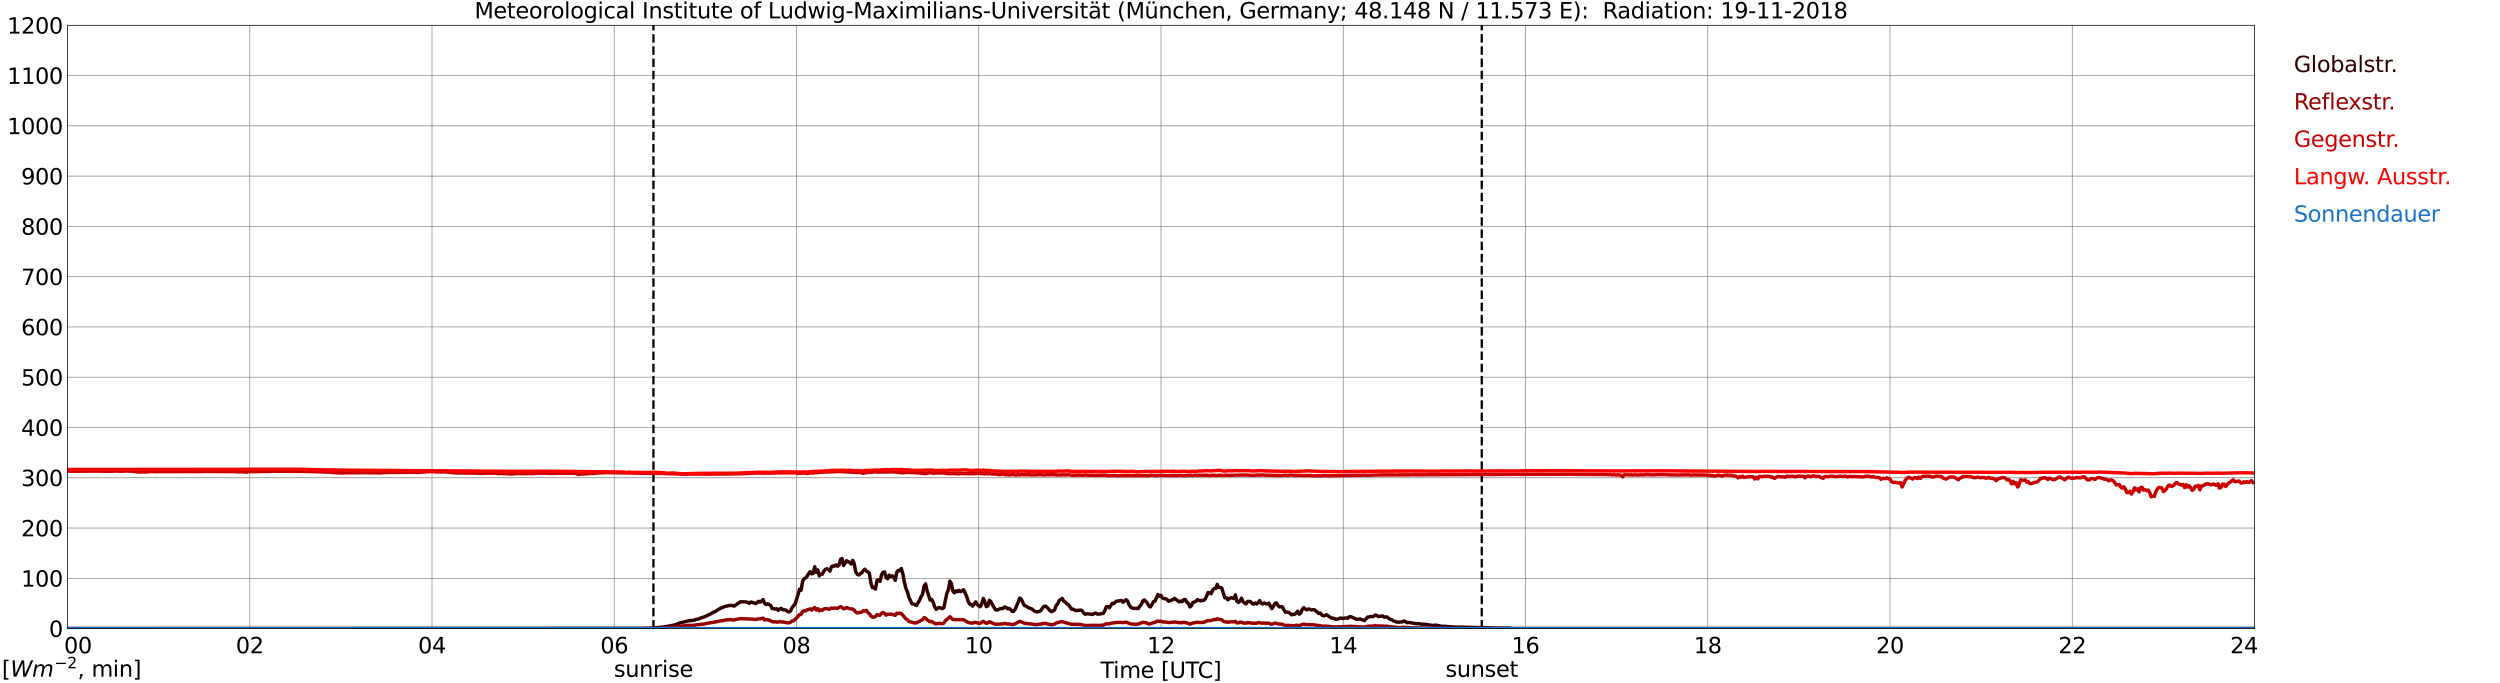 <?xml version="1.0" encoding="utf-8" standalone="no"?>
<!DOCTYPE svg PUBLIC "-//W3C//DTD SVG 1.1//EN"
  "http://www.w3.org/Graphics/SVG/1.1/DTD/svg11.dtd">
<svg xmlns:xlink="http://www.w3.org/1999/xlink" width="1085.4pt" height="296.64pt" viewBox="0 0 1085.4 296.64" xmlns="http://www.w3.org/2000/svg" version="1.1">
 <defs>
  <style type="text/css">*{stroke-linejoin: round; stroke-linecap: butt}</style>
 </defs>
 <g id="figure_1">
  <g id="patch_1">
   <path d="M 0 296.64 
L 1085.4 296.64 
L 1085.4 0 
L 0 0 
z
" style="fill: #ffffff"/>
  </g>
  <g id="axes_1">
   <g id="patch_2">
    <path d="M 29.306 272.909 
L 978.814 272.909 
L 978.814 10.976 
L 29.306 10.976 
z
" style="fill: #ffffff"/>
   </g>
   <g id="patch_3">
    <path d="M 978.814 272.909 
L 978.814 272.909 
L 978.814 10.976 
L 978.814 10.976 
z
" clip-path="url(#p8b316a7f25)" style="fill: #d3d3d3; opacity: 0.25; stroke: #d3d3d3; stroke-linejoin: miter"/>
   </g>
   <g id="matplotlib.axis_1">
    <g id="xtick_1">
     <g id="line2d_1">
      <path d="M 29.306 272.909 
L 29.306 10.976 
" clip-path="url(#p8b316a7f25)" style="fill: none; stroke: #808080; stroke-width: 0.3; stroke-linecap: square"/>
     </g>
     <g id="line2d_2"/>
     <g id="text_1">
      <!--    00 -->
      <g transform="translate(18.733 283.627) scale(0.095 -0.095)">
       <defs>
        <path id="DejaVuSans-20" transform="scale(0.016)"/>
        <path id="DejaVuSans-30" d="M 2034 4250 
Q 1547 4250 1301 3770 
Q 1056 3291 1056 2328 
Q 1056 1369 1301 889 
Q 1547 409 2034 409 
Q 2525 409 2770 889 
Q 3016 1369 3016 2328 
Q 3016 3291 2770 3770 
Q 2525 4250 2034 4250 
z
M 2034 4750 
Q 2819 4750 3233 4129 
Q 3647 3509 3647 2328 
Q 3647 1150 3233 529 
Q 2819 -91 2034 -91 
Q 1250 -91 836 529 
Q 422 1150 422 2328 
Q 422 3509 836 4129 
Q 1250 4750 2034 4750 
z
" transform="scale(0.016)"/>
       </defs>
       <use xlink:href="#DejaVuSans-20"/>
       <use xlink:href="#DejaVuSans-20" transform="translate(31.787 0)"/>
       <use xlink:href="#DejaVuSans-20" transform="translate(63.574 0)"/>
       <use xlink:href="#DejaVuSans-30" transform="translate(95.361 0)"/>
       <use xlink:href="#DejaVuSans-30" transform="translate(158.984 0)"/>
      </g>
     </g>
    </g>
    <g id="xtick_2">
     <g id="line2d_3">
      <path d="M 108.431 272.909 
L 108.431 10.976 
" clip-path="url(#p8b316a7f25)" style="fill: none; stroke: #808080; stroke-width: 0.3; stroke-linecap: square"/>
     </g>
     <g id="line2d_4"/>
     <g id="text_2">
      <!-- 02 -->
      <g transform="translate(102.387 283.627) scale(0.095 -0.095)">
       <defs>
        <path id="DejaVuSans-32" d="M 1228 531 
L 3431 531 
L 3431 0 
L 469 0 
L 469 531 
Q 828 903 1448 1529 
Q 2069 2156 2228 2338 
Q 2531 2678 2651 2914 
Q 2772 3150 2772 3378 
Q 2772 3750 2511 3984 
Q 2250 4219 1831 4219 
Q 1534 4219 1204 4116 
Q 875 4013 500 3803 
L 500 4441 
Q 881 4594 1212 4672 
Q 1544 4750 1819 4750 
Q 2544 4750 2975 4387 
Q 3406 4025 3406 3419 
Q 3406 3131 3298 2873 
Q 3191 2616 2906 2266 
Q 2828 2175 2409 1742 
Q 1991 1309 1228 531 
z
" transform="scale(0.016)"/>
       </defs>
       <use xlink:href="#DejaVuSans-30"/>
       <use xlink:href="#DejaVuSans-32" transform="translate(63.623 0)"/>
      </g>
     </g>
    </g>
    <g id="xtick_3">
     <g id="line2d_5">
      <path d="M 187.557 272.909 
L 187.557 10.976 
" clip-path="url(#p8b316a7f25)" style="fill: none; stroke: #808080; stroke-width: 0.3; stroke-linecap: square"/>
     </g>
     <g id="line2d_6"/>
     <g id="text_3">
      <!-- 04 -->
      <g transform="translate(181.513 283.627) scale(0.095 -0.095)">
       <defs>
        <path id="DejaVuSans-34" d="M 2419 4116 
L 825 1625 
L 2419 1625 
L 2419 4116 
z
M 2253 4666 
L 3047 4666 
L 3047 1625 
L 3713 1625 
L 3713 1100 
L 3047 1100 
L 3047 0 
L 2419 0 
L 2419 1100 
L 313 1100 
L 313 1709 
L 2253 4666 
z
" transform="scale(0.016)"/>
       </defs>
       <use xlink:href="#DejaVuSans-30"/>
       <use xlink:href="#DejaVuSans-34" transform="translate(63.623 0)"/>
      </g>
     </g>
    </g>
    <g id="xtick_4">
     <g id="line2d_7">
      <path d="M 266.683 272.909 
L 266.683 10.976 
" clip-path="url(#p8b316a7f25)" style="fill: none; stroke: #808080; stroke-width: 0.3; stroke-linecap: square"/>
     </g>
     <g id="line2d_8"/>
     <g id="text_4">
      <!-- 06 -->
      <g transform="translate(260.638 283.627) scale(0.095 -0.095)">
       <defs>
        <path id="DejaVuSans-36" d="M 2113 2584 
Q 1688 2584 1439 2293 
Q 1191 2003 1191 1497 
Q 1191 994 1439 701 
Q 1688 409 2113 409 
Q 2538 409 2786 701 
Q 3034 994 3034 1497 
Q 3034 2003 2786 2293 
Q 2538 2584 2113 2584 
z
M 3366 4563 
L 3366 3988 
Q 3128 4100 2886 4159 
Q 2644 4219 2406 4219 
Q 1781 4219 1451 3797 
Q 1122 3375 1075 2522 
Q 1259 2794 1537 2939 
Q 1816 3084 2150 3084 
Q 2853 3084 3261 2657 
Q 3669 2231 3669 1497 
Q 3669 778 3244 343 
Q 2819 -91 2113 -91 
Q 1303 -91 875 529 
Q 447 1150 447 2328 
Q 447 3434 972 4092 
Q 1497 4750 2381 4750 
Q 2619 4750 2861 4703 
Q 3103 4656 3366 4563 
z
" transform="scale(0.016)"/>
       </defs>
       <use xlink:href="#DejaVuSans-30"/>
       <use xlink:href="#DejaVuSans-36" transform="translate(63.623 0)"/>
      </g>
     </g>
    </g>
    <g id="xtick_5">
     <g id="line2d_9">
      <path d="M 345.808 272.909 
L 345.808 10.976 
" clip-path="url(#p8b316a7f25)" style="fill: none; stroke: #808080; stroke-width: 0.3; stroke-linecap: square"/>
     </g>
     <g id="line2d_10"/>
     <g id="text_5">
      <!-- 08 -->
      <g transform="translate(339.764 283.627) scale(0.095 -0.095)">
       <defs>
        <path id="DejaVuSans-38" d="M 2034 2216 
Q 1584 2216 1326 1975 
Q 1069 1734 1069 1313 
Q 1069 891 1326 650 
Q 1584 409 2034 409 
Q 2484 409 2743 651 
Q 3003 894 3003 1313 
Q 3003 1734 2745 1975 
Q 2488 2216 2034 2216 
z
M 1403 2484 
Q 997 2584 770 2862 
Q 544 3141 544 3541 
Q 544 4100 942 4425 
Q 1341 4750 2034 4750 
Q 2731 4750 3128 4425 
Q 3525 4100 3525 3541 
Q 3525 3141 3298 2862 
Q 3072 2584 2669 2484 
Q 3125 2378 3379 2068 
Q 3634 1759 3634 1313 
Q 3634 634 3220 271 
Q 2806 -91 2034 -91 
Q 1263 -91 848 271 
Q 434 634 434 1313 
Q 434 1759 690 2068 
Q 947 2378 1403 2484 
z
M 1172 3481 
Q 1172 3119 1398 2916 
Q 1625 2713 2034 2713 
Q 2441 2713 2670 2916 
Q 2900 3119 2900 3481 
Q 2900 3844 2670 4047 
Q 2441 4250 2034 4250 
Q 1625 4250 1398 4047 
Q 1172 3844 1172 3481 
z
" transform="scale(0.016)"/>
       </defs>
       <use xlink:href="#DejaVuSans-30"/>
       <use xlink:href="#DejaVuSans-38" transform="translate(63.623 0)"/>
      </g>
     </g>
    </g>
    <g id="xtick_6">
     <g id="line2d_11">
      <path d="M 424.934 272.909 
L 424.934 10.976 
" clip-path="url(#p8b316a7f25)" style="fill: none; stroke: #808080; stroke-width: 0.3; stroke-linecap: square"/>
     </g>
     <g id="line2d_12"/>
     <g id="text_6">
      <!-- 10 -->
      <g transform="translate(418.89 283.627) scale(0.095 -0.095)">
       <defs>
        <path id="DejaVuSans-31" d="M 794 531 
L 1825 531 
L 1825 4091 
L 703 3866 
L 703 4441 
L 1819 4666 
L 2450 4666 
L 2450 531 
L 3481 531 
L 3481 0 
L 794 0 
L 794 531 
z
" transform="scale(0.016)"/>
       </defs>
       <use xlink:href="#DejaVuSans-31"/>
       <use xlink:href="#DejaVuSans-30" transform="translate(63.623 0)"/>
      </g>
     </g>
    </g>
    <g id="xtick_7">
     <g id="line2d_13">
      <path d="M 504.06 272.909 
L 504.06 10.976 
" clip-path="url(#p8b316a7f25)" style="fill: none; stroke: #808080; stroke-width: 0.3; stroke-linecap: square"/>
     </g>
     <g id="line2d_14"/>
     <g id="text_7">
      <!-- 12 -->
      <g transform="translate(498.015 283.627) scale(0.095 -0.095)">
       <use xlink:href="#DejaVuSans-31"/>
       <use xlink:href="#DejaVuSans-32" transform="translate(63.623 0)"/>
      </g>
     </g>
    </g>
    <g id="xtick_8">
     <g id="line2d_15">
      <path d="M 583.185 272.909 
L 583.185 10.976 
" clip-path="url(#p8b316a7f25)" style="fill: none; stroke: #808080; stroke-width: 0.3; stroke-linecap: square"/>
     </g>
     <g id="line2d_16"/>
     <g id="text_8">
      <!-- 14 -->
      <g transform="translate(577.141 283.627) scale(0.095 -0.095)">
       <use xlink:href="#DejaVuSans-31"/>
       <use xlink:href="#DejaVuSans-34" transform="translate(63.623 0)"/>
      </g>
     </g>
    </g>
    <g id="xtick_9">
     <g id="line2d_17">
      <path d="M 662.311 272.909 
L 662.311 10.976 
" clip-path="url(#p8b316a7f25)" style="fill: none; stroke: #808080; stroke-width: 0.3; stroke-linecap: square"/>
     </g>
     <g id="line2d_18"/>
     <g id="text_9">
      <!-- 16 -->
      <g transform="translate(656.267 283.627) scale(0.095 -0.095)">
       <use xlink:href="#DejaVuSans-31"/>
       <use xlink:href="#DejaVuSans-36" transform="translate(63.623 0)"/>
      </g>
     </g>
    </g>
    <g id="xtick_10">
     <g id="line2d_19">
      <path d="M 741.437 272.909 
L 741.437 10.976 
" clip-path="url(#p8b316a7f25)" style="fill: none; stroke: #808080; stroke-width: 0.3; stroke-linecap: square"/>
     </g>
     <g id="line2d_20"/>
     <g id="text_10">
      <!-- 18 -->
      <g transform="translate(735.392 283.627) scale(0.095 -0.095)">
       <use xlink:href="#DejaVuSans-31"/>
       <use xlink:href="#DejaVuSans-38" transform="translate(63.623 0)"/>
      </g>
     </g>
    </g>
    <g id="xtick_11">
     <g id="line2d_21">
      <path d="M 820.562 272.909 
L 820.562 10.976 
" clip-path="url(#p8b316a7f25)" style="fill: none; stroke: #808080; stroke-width: 0.3; stroke-linecap: square"/>
     </g>
     <g id="line2d_22"/>
     <g id="text_11">
      <!-- 20 -->
      <g transform="translate(814.518 283.627) scale(0.095 -0.095)">
       <use xlink:href="#DejaVuSans-32"/>
       <use xlink:href="#DejaVuSans-30" transform="translate(63.623 0)"/>
      </g>
     </g>
    </g>
    <g id="xtick_12">
     <g id="line2d_23">
      <path d="M 899.688 272.909 
L 899.688 10.976 
" clip-path="url(#p8b316a7f25)" style="fill: none; stroke: #808080; stroke-width: 0.3; stroke-linecap: square"/>
     </g>
     <g id="line2d_24"/>
     <g id="text_12">
      <!-- 22 -->
      <g transform="translate(893.644 283.627) scale(0.095 -0.095)">
       <use xlink:href="#DejaVuSans-32"/>
       <use xlink:href="#DejaVuSans-32" transform="translate(63.623 0)"/>
      </g>
     </g>
    </g>
    <g id="xtick_13">
     <g id="line2d_25">
      <path d="M 978.814 272.909 
L 978.814 10.976 
" clip-path="url(#p8b316a7f25)" style="fill: none; stroke: #808080; stroke-width: 0.3; stroke-linecap: square"/>
     </g>
     <g id="line2d_26"/>
     <g id="text_13">
      <!-- 24    -->
      <g transform="translate(968.241 283.627) scale(0.095 -0.095)">
       <use xlink:href="#DejaVuSans-32"/>
       <use xlink:href="#DejaVuSans-34" transform="translate(63.623 0)"/>
       <use xlink:href="#DejaVuSans-20" transform="translate(127.246 0)"/>
       <use xlink:href="#DejaVuSans-20" transform="translate(159.033 0)"/>
       <use xlink:href="#DejaVuSans-20" transform="translate(190.82 0)"/>
      </g>
     </g>
    </g>
    <g id="text_14">
     <!-- Time [UTC] -->
     <g transform="translate(477.806 294.322) scale(0.095 -0.095)">
      <defs>
       <path id="DejaVuSans-54" d="M -19 4666 
L 3928 4666 
L 3928 4134 
L 2272 4134 
L 2272 0 
L 1638 0 
L 1638 4134 
L -19 4134 
L -19 4666 
z
" transform="scale(0.016)"/>
       <path id="DejaVuSans-69" d="M 603 3500 
L 1178 3500 
L 1178 0 
L 603 0 
L 603 3500 
z
M 603 4863 
L 1178 4863 
L 1178 4134 
L 603 4134 
L 603 4863 
z
" transform="scale(0.016)"/>
       <path id="DejaVuSans-6d" d="M 3328 2828 
Q 3544 3216 3844 3400 
Q 4144 3584 4550 3584 
Q 5097 3584 5394 3201 
Q 5691 2819 5691 2113 
L 5691 0 
L 5113 0 
L 5113 2094 
Q 5113 2597 4934 2840 
Q 4756 3084 4391 3084 
Q 3944 3084 3684 2787 
Q 3425 2491 3425 1978 
L 3425 0 
L 2847 0 
L 2847 2094 
Q 2847 2600 2669 2842 
Q 2491 3084 2119 3084 
Q 1678 3084 1418 2786 
Q 1159 2488 1159 1978 
L 1159 0 
L 581 0 
L 581 3500 
L 1159 3500 
L 1159 2956 
Q 1356 3278 1631 3431 
Q 1906 3584 2284 3584 
Q 2666 3584 2933 3390 
Q 3200 3197 3328 2828 
z
" transform="scale(0.016)"/>
       <path id="DejaVuSans-65" d="M 3597 1894 
L 3597 1613 
L 953 1613 
Q 991 1019 1311 708 
Q 1631 397 2203 397 
Q 2534 397 2845 478 
Q 3156 559 3463 722 
L 3463 178 
Q 3153 47 2828 -22 
Q 2503 -91 2169 -91 
Q 1331 -91 842 396 
Q 353 884 353 1716 
Q 353 2575 817 3079 
Q 1281 3584 2069 3584 
Q 2775 3584 3186 3129 
Q 3597 2675 3597 1894 
z
M 3022 2063 
Q 3016 2534 2758 2815 
Q 2500 3097 2075 3097 
Q 1594 3097 1305 2825 
Q 1016 2553 972 2059 
L 3022 2063 
z
" transform="scale(0.016)"/>
       <path id="DejaVuSans-5b" d="M 550 4863 
L 1875 4863 
L 1875 4416 
L 1125 4416 
L 1125 -397 
L 1875 -397 
L 1875 -844 
L 550 -844 
L 550 4863 
z
" transform="scale(0.016)"/>
       <path id="DejaVuSans-55" d="M 556 4666 
L 1191 4666 
L 1191 1831 
Q 1191 1081 1462 751 
Q 1734 422 2344 422 
Q 2950 422 3222 751 
Q 3494 1081 3494 1831 
L 3494 4666 
L 4128 4666 
L 4128 1753 
Q 4128 841 3676 375 
Q 3225 -91 2344 -91 
Q 1459 -91 1007 375 
Q 556 841 556 1753 
L 556 4666 
z
" transform="scale(0.016)"/>
       <path id="DejaVuSans-43" d="M 4122 4306 
L 4122 3641 
Q 3803 3938 3442 4084 
Q 3081 4231 2675 4231 
Q 1875 4231 1450 3742 
Q 1025 3253 1025 2328 
Q 1025 1406 1450 917 
Q 1875 428 2675 428 
Q 3081 428 3442 575 
Q 3803 722 4122 1019 
L 4122 359 
Q 3791 134 3420 21 
Q 3050 -91 2638 -91 
Q 1578 -91 968 557 
Q 359 1206 359 2328 
Q 359 3453 968 4101 
Q 1578 4750 2638 4750 
Q 3056 4750 3426 4639 
Q 3797 4528 4122 4306 
z
" transform="scale(0.016)"/>
       <path id="DejaVuSans-5d" d="M 1947 4863 
L 1947 -844 
L 622 -844 
L 622 -397 
L 1369 -397 
L 1369 4416 
L 622 4416 
L 622 4863 
L 1947 4863 
z
" transform="scale(0.016)"/>
      </defs>
      <use xlink:href="#DejaVuSans-54"/>
      <use xlink:href="#DejaVuSans-69" transform="translate(57.959 0)"/>
      <use xlink:href="#DejaVuSans-6d" transform="translate(85.742 0)"/>
      <use xlink:href="#DejaVuSans-65" transform="translate(183.154 0)"/>
      <use xlink:href="#DejaVuSans-20" transform="translate(244.678 0)"/>
      <use xlink:href="#DejaVuSans-5b" transform="translate(276.465 0)"/>
      <use xlink:href="#DejaVuSans-55" transform="translate(315.479 0)"/>
      <use xlink:href="#DejaVuSans-54" transform="translate(388.672 0)"/>
      <use xlink:href="#DejaVuSans-43" transform="translate(443.881 0)"/>
      <use xlink:href="#DejaVuSans-5d" transform="translate(513.705 0)"/>
     </g>
    </g>
   </g>
   <g id="matplotlib.axis_2">
    <g id="ytick_1">
     <g id="line2d_27">
      <path d="M 29.306 272.909 
L 978.814 272.909 
" clip-path="url(#p8b316a7f25)" style="fill: none; stroke: #808080; stroke-width: 0.3; stroke-linecap: square"/>
     </g>
     <g id="line2d_28"/>
     <g id="text_15">
      <!-- 0 -->
      <g transform="translate(21.261 276.518) scale(0.095 -0.095)">
       <use xlink:href="#DejaVuSans-30"/>
      </g>
     </g>
    </g>
    <g id="ytick_2">
     <g id="line2d_29">
      <path d="M 29.306 251.081 
L 978.814 251.081 
" clip-path="url(#p8b316a7f25)" style="fill: none; stroke: #808080; stroke-width: 0.3; stroke-linecap: square"/>
     </g>
     <g id="line2d_30"/>
     <g id="text_16">
      <!-- 100 -->
      <g transform="translate(9.173 254.69) scale(0.095 -0.095)">
       <use xlink:href="#DejaVuSans-31"/>
       <use xlink:href="#DejaVuSans-30" transform="translate(63.623 0)"/>
       <use xlink:href="#DejaVuSans-30" transform="translate(127.246 0)"/>
      </g>
     </g>
    </g>
    <g id="ytick_3">
     <g id="line2d_31">
      <path d="M 29.306 229.253 
L 978.814 229.253 
" clip-path="url(#p8b316a7f25)" style="fill: none; stroke: #808080; stroke-width: 0.3; stroke-linecap: square"/>
     </g>
     <g id="line2d_32"/>
     <g id="text_17">
      <!-- 200 -->
      <g transform="translate(9.173 232.863) scale(0.095 -0.095)">
       <use xlink:href="#DejaVuSans-32"/>
       <use xlink:href="#DejaVuSans-30" transform="translate(63.623 0)"/>
       <use xlink:href="#DejaVuSans-30" transform="translate(127.246 0)"/>
      </g>
     </g>
    </g>
    <g id="ytick_4">
     <g id="line2d_33">
      <path d="M 29.306 207.426 
L 978.814 207.426 
" clip-path="url(#p8b316a7f25)" style="fill: none; stroke: #808080; stroke-width: 0.3; stroke-linecap: square"/>
     </g>
     <g id="line2d_34"/>
     <g id="text_18">
      <!-- 300 -->
      <g transform="translate(9.173 211.035) scale(0.095 -0.095)">
       <defs>
        <path id="DejaVuSans-33" d="M 2597 2516 
Q 3050 2419 3304 2112 
Q 3559 1806 3559 1356 
Q 3559 666 3084 287 
Q 2609 -91 1734 -91 
Q 1441 -91 1130 -33 
Q 819 25 488 141 
L 488 750 
Q 750 597 1062 519 
Q 1375 441 1716 441 
Q 2309 441 2620 675 
Q 2931 909 2931 1356 
Q 2931 1769 2642 2001 
Q 2353 2234 1838 2234 
L 1294 2234 
L 1294 2753 
L 1863 2753 
Q 2328 2753 2575 2939 
Q 2822 3125 2822 3475 
Q 2822 3834 2567 4026 
Q 2313 4219 1838 4219 
Q 1578 4219 1281 4162 
Q 984 4106 628 3988 
L 628 4550 
Q 988 4650 1302 4700 
Q 1616 4750 1894 4750 
Q 2613 4750 3031 4423 
Q 3450 4097 3450 3541 
Q 3450 3153 3228 2886 
Q 3006 2619 2597 2516 
z
" transform="scale(0.016)"/>
       </defs>
       <use xlink:href="#DejaVuSans-33"/>
       <use xlink:href="#DejaVuSans-30" transform="translate(63.623 0)"/>
       <use xlink:href="#DejaVuSans-30" transform="translate(127.246 0)"/>
      </g>
     </g>
    </g>
    <g id="ytick_5">
     <g id="line2d_35">
      <path d="M 29.306 185.598 
L 978.814 185.598 
" clip-path="url(#p8b316a7f25)" style="fill: none; stroke: #808080; stroke-width: 0.3; stroke-linecap: square"/>
     </g>
     <g id="line2d_36"/>
     <g id="text_19">
      <!-- 400 -->
      <g transform="translate(9.173 189.207) scale(0.095 -0.095)">
       <use xlink:href="#DejaVuSans-34"/>
       <use xlink:href="#DejaVuSans-30" transform="translate(63.623 0)"/>
       <use xlink:href="#DejaVuSans-30" transform="translate(127.246 0)"/>
      </g>
     </g>
    </g>
    <g id="ytick_6">
     <g id="line2d_37">
      <path d="M 29.306 163.77 
L 978.814 163.77 
" clip-path="url(#p8b316a7f25)" style="fill: none; stroke: #808080; stroke-width: 0.3; stroke-linecap: square"/>
     </g>
     <g id="line2d_38"/>
     <g id="text_20">
      <!-- 500 -->
      <g transform="translate(9.173 167.379) scale(0.095 -0.095)">
       <defs>
        <path id="DejaVuSans-35" d="M 691 4666 
L 3169 4666 
L 3169 4134 
L 1269 4134 
L 1269 2991 
Q 1406 3038 1543 3061 
Q 1681 3084 1819 3084 
Q 2600 3084 3056 2656 
Q 3513 2228 3513 1497 
Q 3513 744 3044 326 
Q 2575 -91 1722 -91 
Q 1428 -91 1123 -41 
Q 819 9 494 109 
L 494 744 
Q 775 591 1075 516 
Q 1375 441 1709 441 
Q 2250 441 2565 725 
Q 2881 1009 2881 1497 
Q 2881 1984 2565 2268 
Q 2250 2553 1709 2553 
Q 1456 2553 1204 2497 
Q 953 2441 691 2322 
L 691 4666 
z
" transform="scale(0.016)"/>
       </defs>
       <use xlink:href="#DejaVuSans-35"/>
       <use xlink:href="#DejaVuSans-30" transform="translate(63.623 0)"/>
       <use xlink:href="#DejaVuSans-30" transform="translate(127.246 0)"/>
      </g>
     </g>
    </g>
    <g id="ytick_7">
     <g id="line2d_39">
      <path d="M 29.306 141.942 
L 978.814 141.942 
" clip-path="url(#p8b316a7f25)" style="fill: none; stroke: #808080; stroke-width: 0.3; stroke-linecap: square"/>
     </g>
     <g id="line2d_40"/>
     <g id="text_21">
      <!-- 600 -->
      <g transform="translate(9.173 145.551) scale(0.095 -0.095)">
       <use xlink:href="#DejaVuSans-36"/>
       <use xlink:href="#DejaVuSans-30" transform="translate(63.623 0)"/>
       <use xlink:href="#DejaVuSans-30" transform="translate(127.246 0)"/>
      </g>
     </g>
    </g>
    <g id="ytick_8">
     <g id="line2d_41">
      <path d="M 29.306 120.114 
L 978.814 120.114 
" clip-path="url(#p8b316a7f25)" style="fill: none; stroke: #808080; stroke-width: 0.3; stroke-linecap: square"/>
     </g>
     <g id="line2d_42"/>
     <g id="text_22">
      <!-- 700 -->
      <g transform="translate(9.173 123.724) scale(0.095 -0.095)">
       <defs>
        <path id="DejaVuSans-37" d="M 525 4666 
L 3525 4666 
L 3525 4397 
L 1831 0 
L 1172 0 
L 2766 4134 
L 525 4134 
L 525 4666 
z
" transform="scale(0.016)"/>
       </defs>
       <use xlink:href="#DejaVuSans-37"/>
       <use xlink:href="#DejaVuSans-30" transform="translate(63.623 0)"/>
       <use xlink:href="#DejaVuSans-30" transform="translate(127.246 0)"/>
      </g>
     </g>
    </g>
    <g id="ytick_9">
     <g id="line2d_43">
      <path d="M 29.306 98.287 
L 978.814 98.287 
" clip-path="url(#p8b316a7f25)" style="fill: none; stroke: #808080; stroke-width: 0.3; stroke-linecap: square"/>
     </g>
     <g id="line2d_44"/>
     <g id="text_23">
      <!-- 800 -->
      <g transform="translate(9.173 101.896) scale(0.095 -0.095)">
       <use xlink:href="#DejaVuSans-38"/>
       <use xlink:href="#DejaVuSans-30" transform="translate(63.623 0)"/>
       <use xlink:href="#DejaVuSans-30" transform="translate(127.246 0)"/>
      </g>
     </g>
    </g>
    <g id="ytick_10">
     <g id="line2d_45">
      <path d="M 29.306 76.459 
L 978.814 76.459 
" clip-path="url(#p8b316a7f25)" style="fill: none; stroke: #808080; stroke-width: 0.3; stroke-linecap: square"/>
     </g>
     <g id="line2d_46"/>
     <g id="text_24">
      <!-- 900 -->
      <g transform="translate(9.173 80.068) scale(0.095 -0.095)">
       <defs>
        <path id="DejaVuSans-39" d="M 703 97 
L 703 672 
Q 941 559 1184 500 
Q 1428 441 1663 441 
Q 2288 441 2617 861 
Q 2947 1281 2994 2138 
Q 2813 1869 2534 1725 
Q 2256 1581 1919 1581 
Q 1219 1581 811 2004 
Q 403 2428 403 3163 
Q 403 3881 828 4315 
Q 1253 4750 1959 4750 
Q 2769 4750 3195 4129 
Q 3622 3509 3622 2328 
Q 3622 1225 3098 567 
Q 2575 -91 1691 -91 
Q 1453 -91 1209 -44 
Q 966 3 703 97 
z
M 1959 2075 
Q 2384 2075 2632 2365 
Q 2881 2656 2881 3163 
Q 2881 3666 2632 3958 
Q 2384 4250 1959 4250 
Q 1534 4250 1286 3958 
Q 1038 3666 1038 3163 
Q 1038 2656 1286 2365 
Q 1534 2075 1959 2075 
z
" transform="scale(0.016)"/>
       </defs>
       <use xlink:href="#DejaVuSans-39"/>
       <use xlink:href="#DejaVuSans-30" transform="translate(63.623 0)"/>
       <use xlink:href="#DejaVuSans-30" transform="translate(127.246 0)"/>
      </g>
     </g>
    </g>
    <g id="ytick_11">
     <g id="line2d_47">
      <path d="M 29.306 54.631 
L 978.814 54.631 
" clip-path="url(#p8b316a7f25)" style="fill: none; stroke: #808080; stroke-width: 0.3; stroke-linecap: square"/>
     </g>
     <g id="line2d_48"/>
     <g id="text_25">
      <!-- 1000 -->
      <g transform="translate(3.128 58.24) scale(0.095 -0.095)">
       <use xlink:href="#DejaVuSans-31"/>
       <use xlink:href="#DejaVuSans-30" transform="translate(63.623 0)"/>
       <use xlink:href="#DejaVuSans-30" transform="translate(127.246 0)"/>
       <use xlink:href="#DejaVuSans-30" transform="translate(190.869 0)"/>
      </g>
     </g>
    </g>
    <g id="ytick_12">
     <g id="line2d_49">
      <path d="M 29.306 32.803 
L 978.814 32.803 
" clip-path="url(#p8b316a7f25)" style="fill: none; stroke: #808080; stroke-width: 0.3; stroke-linecap: square"/>
     </g>
     <g id="line2d_50"/>
     <g id="text_26">
      <!-- 1100 -->
      <g transform="translate(3.128 36.413) scale(0.095 -0.095)">
       <use xlink:href="#DejaVuSans-31"/>
       <use xlink:href="#DejaVuSans-31" transform="translate(63.623 0)"/>
       <use xlink:href="#DejaVuSans-30" transform="translate(127.246 0)"/>
       <use xlink:href="#DejaVuSans-30" transform="translate(190.869 0)"/>
      </g>
     </g>
    </g>
    <g id="ytick_13">
     <g id="line2d_51">
      <path d="M 29.306 10.976 
L 978.814 10.976 
" clip-path="url(#p8b316a7f25)" style="fill: none; stroke: #808080; stroke-width: 0.3; stroke-linecap: square"/>
     </g>
     <g id="line2d_52"/>
     <g id="text_27">
      <!-- 1200 -->
      <g transform="translate(3.128 14.585) scale(0.095 -0.095)">
       <use xlink:href="#DejaVuSans-31"/>
       <use xlink:href="#DejaVuSans-32" transform="translate(63.623 0)"/>
       <use xlink:href="#DejaVuSans-30" transform="translate(127.246 0)"/>
       <use xlink:href="#DejaVuSans-30" transform="translate(190.869 0)"/>
      </g>
     </g>
    </g>
   </g>
   <g id="line2d_53">
    <path d="M 283.695 272.909 
L 283.695 10.976 
" clip-path="url(#p8b316a7f25)" style="fill: none; stroke-dasharray: 3.7,1.6; stroke-dashoffset: 0; stroke: #000000"/>
   </g>
   <g id="line2d_54">
    <path d="M 643.321 272.909 
L 643.321 10.976 
" clip-path="url(#p8b316a7f25)" style="fill: none; stroke-dasharray: 3.7,1.6; stroke-dashoffset: 0; stroke: #000000"/>
   </g>
   <g id="line2d_55">
    <path d="M 29.306 272.909 
L 278.552 272.824 
L 280.53 272.739 
L 281.849 272.76 
L 287.124 272.337 
L 289.102 272.04 
L 291.08 271.68 
L 293.058 271.3 
L 294.377 270.792 
L 295.036 270.475 
L 298.992 269.545 
L 301.63 269.207 
L 302.289 268.868 
L 302.949 268.825 
L 304.267 268.297 
L 305.586 267.895 
L 308.883 266.371 
L 309.543 265.865 
L 310.202 265.675 
L 312.839 264.066 
L 314.818 263.285 
L 316.136 262.988 
L 317.455 262.798 
L 318.774 263.137 
L 320.093 262.185 
L 321.411 261.316 
L 322.071 261.253 
L 323.39 261.316 
L 324.049 261.338 
L 324.708 261.55 
L 325.368 261.973 
L 326.027 261.36 
L 327.346 261.718 
L 328.005 262.058 
L 328.665 261.698 
L 329.324 261.063 
L 329.983 261.423 
L 330.643 260.958 
L 331.302 260.301 
L 331.961 261.929 
L 332.621 262.479 
L 333.28 262.1 
L 333.94 262.543 
L 334.599 262.818 
L 335.258 264.256 
L 335.918 264.237 
L 336.577 264.468 
L 337.236 264.3 
L 337.896 265.018 
L 338.555 264.32 
L 339.215 264.173 
L 339.874 264.743 
L 341.193 264.85 
L 341.852 265.442 
L 342.512 265.675 
L 343.171 265.315 
L 343.83 263.876 
L 344.49 263.01 
L 345.149 262.397 
L 346.468 258.208 
L 347.127 255.818 
L 347.787 256.283 
L 348.446 252.454 
L 349.105 251.249 
L 349.765 250.952 
L 350.424 250.127 
L 351.083 249.029 
L 351.743 248.182 
L 352.402 249.156 
L 353.062 248.859 
L 353.721 246.067 
L 354.38 248.479 
L 355.04 247.442 
L 355.699 250.022 
L 356.359 249.219 
L 357.018 249.282 
L 357.677 247.992 
L 358.337 247.231 
L 358.996 246.914 
L 359.655 247.252 
L 360.315 247.992 
L 360.974 246.089 
L 361.634 245.687 
L 362.293 245.792 
L 362.952 245.201 
L 363.612 245.814 
L 364.271 245.412 
L 364.93 242.852 
L 365.59 242.535 
L 366.249 245.495 
L 367.568 243.444 
L 368.227 243.93 
L 368.887 244.079 
L 369.546 244.862 
L 370.206 243.297 
L 370.865 244.734 
L 371.524 248.267 
L 372.184 249.346 
L 372.843 249.643 
L 373.502 249.049 
L 374.162 248.711 
L 374.821 247.674 
L 375.481 247.145 
L 376.14 247.949 
L 376.799 248.267 
L 377.459 248.944 
L 378.118 253.152 
L 378.777 255.119 
L 379.437 255.034 
L 380.096 255.733 
L 380.756 252.033 
L 381.415 251.673 
L 382.074 252.413 
L 382.734 249.599 
L 383.393 248.436 
L 384.053 248.331 
L 384.712 250.804 
L 385.371 251.271 
L 386.031 249.706 
L 386.69 250.361 
L 387.349 249.981 
L 388.009 250.572 
L 388.668 251.967 
L 389.328 248.457 
L 389.987 247.654 
L 390.646 247.781 
L 391.306 246.829 
L 391.965 249.029 
L 392.624 252.666 
L 393.284 255.416 
L 393.943 256.896 
L 394.603 259.308 
L 395.921 262.122 
L 396.581 262.204 
L 397.899 262.861 
L 399.218 260.639 
L 399.878 259.055 
L 400.537 258.081 
L 401.196 254.443 
L 401.856 253.491 
L 402.515 256.558 
L 403.834 260.535 
L 404.493 260.281 
L 405.153 261.486 
L 405.812 263.494 
L 406.471 264.531 
L 407.131 264.045 
L 407.79 263.728 
L 409.109 264.256 
L 409.768 263.876 
L 411.087 257.594 
L 411.746 256.071 
L 412.406 252.306 
L 413.065 253.428 
L 413.725 256.684 
L 414.384 257.383 
L 415.043 256.558 
L 415.703 256.94 
L 416.362 256.326 
L 417.022 256.833 
L 417.681 256.601 
L 418.34 256.008 
L 419.659 258.821 
L 420.318 261 
L 420.978 262.248 
L 421.637 262.46 
L 422.297 263.137 
L 423.615 261.296 
L 424.275 262.375 
L 424.934 263.073 
L 425.593 263.412 
L 426.253 262.058 
L 426.912 259.836 
L 427.572 261.189 
L 428.231 263.39 
L 428.89 263.03 
L 429.55 260.639 
L 430.209 261.17 
L 430.869 262.523 
L 432.187 264.721 
L 432.847 264.85 
L 433.506 264.638 
L 434.165 264.3 
L 434.825 264.173 
L 435.484 264.193 
L 436.144 263.494 
L 436.803 263.706 
L 437.462 264.3 
L 438.122 264.173 
L 438.781 264.658 
L 439.44 265.463 
L 440.1 265.4 
L 440.759 264.49 
L 442.078 261.379 
L 442.737 259.646 
L 443.397 260.174 
L 444.716 262.903 
L 445.375 263.093 
L 446.694 263.962 
L 447.353 264.088 
L 448.012 264.405 
L 449.331 265.463 
L 449.991 265.61 
L 450.65 265.61 
L 451.309 265.463 
L 451.969 264.996 
L 452.628 263.94 
L 453.287 263.263 
L 453.947 263.156 
L 454.606 263.706 
L 455.925 265.188 
L 456.584 265.568 
L 457.903 264.743 
L 458.563 262.84 
L 459.222 262.163 
L 459.881 260.661 
L 461.2 259.814 
L 461.859 261.021 
L 462.519 261.401 
L 463.178 262.141 
L 463.838 262.479 
L 464.497 263.368 
L 465.156 264.446 
L 465.816 264.427 
L 466.475 264.85 
L 467.134 265.06 
L 469.113 264.891 
L 469.772 265.04 
L 470.431 266.181 
L 471.091 266.646 
L 472.409 266.498 
L 474.388 266.773 
L 475.047 266.352 
L 475.706 266.16 
L 476.366 266.627 
L 477.685 266.561 
L 478.344 266.371 
L 479.003 266.33 
L 479.663 265.103 
L 480.322 263.412 
L 480.981 263.348 
L 481.641 263.833 
L 482.96 261.866 
L 483.619 262.058 
L 484.278 261.338 
L 484.938 260.936 
L 485.597 260.978 
L 486.256 260.766 
L 486.916 260.725 
L 487.575 261.465 
L 488.894 260.364 
L 489.553 260.914 
L 490.213 262.606 
L 490.872 263.56 
L 491.532 264.003 
L 492.85 264.152 
L 493.51 264.108 
L 494.169 264.215 
L 494.828 263.178 
L 495.488 262.523 
L 496.147 260.914 
L 496.807 260.471 
L 498.125 261.761 
L 498.785 263.115 
L 499.444 263.494 
L 500.103 262.628 
L 500.763 261.211 
L 501.422 260.978 
L 502.741 258.123 
L 503.4 258.884 
L 504.06 258.483 
L 504.719 259.688 
L 505.379 259.963 
L 506.038 259.943 
L 506.697 260.26 
L 507.357 261.063 
L 509.335 260.281 
L 509.994 259.814 
L 511.972 261.316 
L 512.632 260.914 
L 513.291 261.233 
L 513.95 260.364 
L 514.61 260.281 
L 515.269 261.379 
L 515.929 262.058 
L 516.588 263.494 
L 517.247 263.01 
L 517.907 261.571 
L 518.566 261.379 
L 519.226 261.021 
L 519.885 260.364 
L 521.204 260.895 
L 521.863 260.639 
L 522.522 260.703 
L 523.182 260.153 
L 523.841 258.863 
L 524.501 257.234 
L 525.16 257.405 
L 525.819 257.763 
L 526.479 256.219 
L 527.138 255.521 
L 527.797 255.479 
L 528.457 253.724 
L 529.116 255.078 
L 529.776 255.034 
L 530.435 255.331 
L 531.754 259.539 
L 532.413 259.456 
L 533.073 260.408 
L 533.732 259.878 
L 534.391 259.539 
L 535.051 259.603 
L 535.71 259.899 
L 536.369 258.271 
L 537.029 261.085 
L 537.688 261.528 
L 538.348 260.958 
L 539.007 259.731 
L 539.666 261.253 
L 540.985 262.204 
L 541.644 261.126 
L 542.304 261.104 
L 542.963 261.233 
L 543.623 261.993 
L 544.282 262.29 
L 544.941 261.783 
L 545.601 262.226 
L 546.26 261.591 
L 546.919 260.766 
L 547.579 261.91 
L 548.238 262.204 
L 548.898 261.783 
L 549.557 262.141 
L 550.216 262.204 
L 550.876 261.846 
L 552.195 264.237 
L 552.854 263.263 
L 553.513 261.993 
L 554.173 261.783 
L 554.832 262.818 
L 555.491 263.494 
L 556.151 263.348 
L 556.81 263.56 
L 557.47 264.85 
L 558.129 265.821 
L 558.788 265.758 
L 559.448 265.885 
L 560.107 266.308 
L 560.766 266.921 
L 561.426 266.732 
L 562.085 266.753 
L 562.745 266.14 
L 563.404 265.335 
L 564.063 266.627 
L 564.723 266.203 
L 565.382 264.575 
L 566.042 263.833 
L 566.701 264.405 
L 567.36 264.787 
L 568.02 264.427 
L 568.679 264.468 
L 569.338 264.85 
L 569.998 264.702 
L 570.657 264.721 
L 572.635 266.371 
L 573.295 266.16 
L 573.954 267.092 
L 574.613 267.367 
L 575.273 267.196 
L 575.932 266.902 
L 577.91 268.255 
L 579.229 268.508 
L 579.889 268.805 
L 580.548 268.825 
L 581.207 268.657 
L 581.867 268.318 
L 583.185 268.508 
L 583.845 268.338 
L 584.504 268.297 
L 585.164 268.423 
L 585.823 267.788 
L 586.482 267.747 
L 589.12 268.91 
L 590.439 268.72 
L 592.417 269.438 
L 593.736 267.936 
L 594.395 267.873 
L 595.054 267.598 
L 595.714 267.81 
L 596.373 267.578 
L 597.032 267.028 
L 597.692 267.155 
L 598.351 267.661 
L 600.329 267.43 
L 600.989 267.958 
L 601.648 267.853 
L 602.307 267.895 
L 602.967 268.53 
L 603.626 268.868 
L 604.286 269.08 
L 604.945 269.565 
L 605.604 269.735 
L 606.264 270.052 
L 607.582 270.115 
L 608.242 269.988 
L 608.901 270.01 
L 609.561 269.608 
L 610.22 269.903 
L 610.879 270.37 
L 611.539 270.244 
L 613.517 270.56 
L 614.836 270.792 
L 616.154 270.813 
L 616.814 270.898 
L 617.473 271.132 
L 618.133 270.94 
L 618.792 271.152 
L 619.451 271.152 
L 620.77 271.385 
L 621.429 271.405 
L 622.089 271.553 
L 623.408 271.405 
L 626.045 271.935 
L 627.364 271.935 
L 631.32 272.252 
L 633.958 272.274 
L 651.761 272.717 
L 655.058 272.717 
L 655.717 272.717 
L 656.377 272.909 
L 978.154 272.909 
L 978.154 272.909 
" clip-path="url(#p8b316a7f25)" style="fill: none; stroke: #330000; stroke-width: 1.5; stroke-linecap: square"/>
   </g>
   <g id="line2d_56">
    <path d="M 29.306 272.909 
L 287.124 272.909 
L 287.783 272.612 
L 289.102 272.527 
L 291.739 272.315 
L 293.058 272.167 
L 298.333 271.553 
L 301.63 271.449 
L 302.289 271.3 
L 303.608 271.152 
L 306.246 270.813 
L 306.905 270.623 
L 308.224 270.434 
L 315.477 269.122 
L 316.796 269.058 
L 317.455 268.995 
L 318.114 269.207 
L 318.774 269.144 
L 319.433 268.932 
L 320.752 268.72 
L 321.411 268.53 
L 322.071 268.635 
L 323.39 268.657 
L 326.686 268.805 
L 328.005 268.954 
L 329.324 268.72 
L 330.643 268.593 
L 331.302 268.382 
L 331.961 269.207 
L 332.621 269.037 
L 333.94 269.207 
L 335.258 269.925 
L 337.896 270.095 
L 338.555 269.82 
L 339.215 270.052 
L 339.874 270.032 
L 341.852 270.412 
L 342.512 270.434 
L 343.171 270.137 
L 343.83 269.65 
L 344.49 269.482 
L 345.149 268.995 
L 346.468 267.578 
L 347.127 266.817 
L 347.787 266.775 
L 348.446 265.483 
L 349.105 265.208 
L 349.765 265.208 
L 350.424 264.787 
L 351.743 264.341 
L 352.402 264.913 
L 353.062 264.13 
L 353.721 263.772 
L 354.38 264.85 
L 355.04 264.237 
L 355.699 265.208 
L 356.359 264.787 
L 357.018 264.977 
L 357.677 264.363 
L 358.996 264.215 
L 359.655 264.49 
L 360.315 264.427 
L 360.974 263.962 
L 361.634 264.13 
L 362.293 263.981 
L 363.612 264.13 
L 364.93 263.348 
L 365.59 263.728 
L 366.249 264.32 
L 366.909 264.11 
L 367.568 263.772 
L 368.887 264.3 
L 370.206 264.405 
L 370.865 264.85 
L 371.524 265.802 
L 372.184 266.14 
L 372.843 265.887 
L 373.502 265.928 
L 374.162 265.738 
L 374.821 265.125 
L 375.481 265.315 
L 376.14 265.018 
L 376.799 265.928 
L 377.459 266.478 
L 378.118 267.43 
L 378.777 267.917 
L 379.437 267.98 
L 380.096 267.598 
L 380.756 266.88 
L 381.415 267.092 
L 382.074 267.092 
L 382.734 266.245 
L 383.393 265.95 
L 384.053 266.33 
L 384.712 267.07 
L 385.371 266.646 
L 386.031 266.732 
L 386.69 266.627 
L 387.349 266.753 
L 388.668 267.155 
L 389.328 266.203 
L 389.987 266.371 
L 390.646 266.181 
L 391.306 266.352 
L 393.284 268.657 
L 393.943 269.037 
L 394.603 269.798 
L 396.581 270.348 
L 397.24 270.475 
L 397.899 270.412 
L 399.878 269.375 
L 400.537 269.1 
L 401.196 268.148 
L 401.856 268.423 
L 402.515 269.122 
L 403.834 269.947 
L 404.493 269.82 
L 405.812 270.687 
L 406.471 270.877 
L 407.131 270.687 
L 407.79 270.623 
L 409.109 270.772 
L 409.768 270.538 
L 410.428 269.545 
L 412.406 267.768 
L 413.725 268.995 
L 418.34 269.058 
L 419.659 269.842 
L 420.318 270.285 
L 421.637 270.497 
L 422.297 270.582 
L 422.956 270.222 
L 423.615 270.244 
L 424.934 270.602 
L 425.593 270.602 
L 426.253 270.117 
L 426.912 269.777 
L 428.231 270.665 
L 428.89 270.434 
L 429.55 269.905 
L 431.528 270.794 
L 432.187 271.025 
L 433.506 270.962 
L 435.484 270.877 
L 436.144 270.687 
L 437.462 270.92 
L 438.122 270.898 
L 439.44 271.173 
L 440.1 271.11 
L 440.759 270.835 
L 442.737 269.735 
L 444.716 270.56 
L 448.672 271.047 
L 449.331 271.215 
L 451.969 270.984 
L 452.628 270.75 
L 453.947 270.623 
L 455.266 271.047 
L 456.584 271.237 
L 457.244 271.152 
L 457.903 270.94 
L 458.563 270.475 
L 460.541 269.947 
L 461.2 269.925 
L 462.519 270.327 
L 465.156 271.025 
L 469.113 271.11 
L 471.091 271.575 
L 475.706 271.49 
L 477.025 271.553 
L 479.003 271.427 
L 480.322 270.772 
L 480.981 270.898 
L 481.641 270.835 
L 482.3 270.582 
L 484.938 270.244 
L 485.597 270.285 
L 486.256 270.18 
L 487.575 270.327 
L 488.894 270.095 
L 490.872 270.898 
L 493.51 271.047 
L 494.169 270.962 
L 496.147 270.18 
L 497.466 270.37 
L 498.785 270.877 
L 499.444 270.835 
L 500.763 270.307 
L 501.422 270.263 
L 502.082 269.798 
L 502.741 269.65 
L 503.4 269.757 
L 504.06 269.735 
L 504.719 270.01 
L 506.038 270.052 
L 507.357 270.307 
L 509.994 270.032 
L 511.972 270.37 
L 512.632 270.285 
L 513.291 270.39 
L 513.95 270.159 
L 515.269 270.434 
L 516.588 270.962 
L 517.907 270.455 
L 518.566 270.412 
L 519.226 270.222 
L 519.885 270.159 
L 520.544 270.285 
L 522.522 270.222 
L 523.841 269.694 
L 524.501 269.375 
L 525.16 269.523 
L 526.479 269.207 
L 527.138 268.932 
L 527.797 269.037 
L 528.457 268.615 
L 529.116 268.932 
L 529.776 268.932 
L 530.435 269.058 
L 531.094 269.672 
L 531.754 270.01 
L 532.413 269.947 
L 533.073 270.18 
L 534.391 269.905 
L 535.051 270.01 
L 535.71 269.988 
L 536.369 269.82 
L 537.029 270.434 
L 537.688 270.434 
L 538.348 270.095 
L 539.007 270.159 
L 539.666 270.434 
L 540.326 270.56 
L 540.985 270.538 
L 541.644 270.348 
L 542.963 270.412 
L 543.623 270.602 
L 545.601 270.56 
L 546.26 270.307 
L 546.919 270.307 
L 547.579 270.56 
L 548.898 270.497 
L 549.557 270.645 
L 550.216 270.538 
L 550.876 270.56 
L 551.535 270.898 
L 552.195 271.047 
L 553.513 270.519 
L 554.173 270.623 
L 554.832 270.898 
L 556.81 271.047 
L 557.47 271.385 
L 558.129 271.553 
L 558.788 271.49 
L 561.426 271.638 
L 562.085 271.682 
L 562.745 271.449 
L 563.404 271.47 
L 564.063 271.682 
L 565.382 271.11 
L 566.042 270.984 
L 566.701 271.173 
L 570.657 271.259 
L 571.317 271.449 
L 573.295 271.638 
L 573.954 271.892 
L 575.273 271.828 
L 576.592 271.913 
L 578.57 272.125 
L 580.548 272.21 
L 583.185 272.062 
L 585.164 271.999 
L 586.482 271.913 
L 589.779 272.147 
L 591.098 272.188 
L 591.757 272.295 
L 592.417 272.274 
L 593.736 271.913 
L 595.054 271.809 
L 595.714 271.913 
L 597.032 271.619 
L 598.351 271.809 
L 599.011 271.745 
L 599.67 271.828 
L 600.329 271.787 
L 600.989 271.892 
L 602.307 271.872 
L 602.967 272.062 
L 607.582 272.464 
L 609.561 272.337 
L 612.198 272.527 
L 616.814 272.634 
L 628.023 272.865 
L 632.639 272.887 
L 636.595 272.909 
L 978.154 272.909 
L 978.154 272.909 
" clip-path="url(#p8b316a7f25)" style="fill: none; stroke: #990000; stroke-width: 1.5; stroke-linecap: square"/>
   </g>
   <g id="line2d_57">
    <path d="M 29.306 204.542 
L 33.921 204.603 
L 38.537 204.551 
L 41.175 204.531 
L 47.768 204.623 
L 50.406 204.522 
L 53.043 204.599 
L 54.362 204.503 
L 57 204.564 
L 60.297 204.95 
L 61.615 204.913 
L 62.934 204.961 
L 66.231 204.682 
L 66.89 204.784 
L 68.209 204.756 
L 84.694 204.73 
L 86.013 204.747 
L 89.969 204.662 
L 91.947 204.693 
L 101.838 204.76 
L 103.156 204.854 
L 105.794 204.856 
L 107.113 205.018 
L 107.772 204.815 
L 113.047 204.725 
L 114.366 204.664 
L 115.685 204.708 
L 118.322 204.57 
L 121.619 204.623 
L 122.938 204.616 
L 133.488 204.677 
L 135.466 204.741 
L 143.379 205.022 
L 146.016 205.273 
L 148.654 205.33 
L 153.269 205.271 
L 157.885 205.208 
L 165.138 205.31 
L 167.116 205.164 
L 168.435 205.121 
L 178.326 205.051 
L 180.304 205.081 
L 182.282 205.048 
L 184.92 204.85 
L 186.238 204.782 
L 187.557 204.747 
L 189.535 204.9 
L 192.832 204.852 
L 195.47 205.066 
L 197.448 205.313 
L 205.36 205.43 
L 206.02 205.372 
L 207.998 205.535 
L 211.295 205.444 
L 214.592 205.398 
L 216.57 205.631 
L 217.229 205.557 
L 218.548 205.623 
L 221.186 205.719 
L 221.845 205.836 
L 223.823 205.605 
L 231.736 205.616 
L 233.054 205.465 
L 235.692 205.43 
L 237.67 205.494 
L 238.989 205.542 
L 243.604 205.465 
L 249.539 205.492 
L 250.198 205.657 
L 250.858 205.939 
L 254.155 205.749 
L 255.473 205.614 
L 258.111 205.524 
L 259.43 205.354 
L 260.748 205.284 
L 263.386 205.19 
L 276.573 205.424 
L 277.892 205.468 
L 281.189 205.492 
L 287.124 205.494 
L 289.761 205.653 
L 293.058 205.714 
L 297.674 205.898 
L 300.971 205.812 
L 307.564 205.863 
L 316.136 205.782 
L 319.433 205.708 
L 322.071 205.664 
L 326.686 205.457 
L 328.005 205.4 
L 328.665 205.337 
L 329.983 205.417 
L 331.302 205.4 
L 331.961 205.516 
L 332.621 205.391 
L 333.94 205.45 
L 335.918 205.339 
L 336.577 205.404 
L 337.236 205.262 
L 339.215 205.337 
L 339.874 205.243 
L 341.193 205.302 
L 345.149 205.265 
L 346.468 205.52 
L 347.127 205.435 
L 347.787 205.481 
L 349.105 205.358 
L 350.424 205.603 
L 351.083 205.387 
L 351.743 205.308 
L 353.062 205.393 
L 353.721 205.138 
L 354.38 205.227 
L 356.359 205.005 
L 364.271 204.717 
L 372.843 205.142 
L 373.502 205.075 
L 374.162 205.38 
L 374.821 205.494 
L 375.481 205.267 
L 376.799 205.116 
L 377.459 204.97 
L 378.118 205.125 
L 379.437 204.839 
L 380.756 204.907 
L 381.415 205 
L 387.349 204.841 
L 390.646 205.136 
L 391.306 205.278 
L 391.965 205.267 
L 393.284 205.099 
L 395.262 205.101 
L 395.921 205.214 
L 397.24 205.142 
L 397.899 205.306 
L 399.218 205.332 
L 399.878 205.47 
L 400.537 205.448 
L 401.196 205.585 
L 401.856 205.588 
L 403.834 205.234 
L 404.493 205.317 
L 405.153 205.535 
L 405.812 205.391 
L 409.768 205.345 
L 411.746 205.679 
L 414.384 205.572 
L 416.362 205.74 
L 417.022 205.572 
L 420.978 205.686 
L 421.637 205.531 
L 422.297 205.655 
L 424.275 205.533 
L 424.934 205.463 
L 427.572 205.769 
L 428.231 205.54 
L 428.89 205.721 
L 430.209 205.684 
L 430.869 205.871 
L 431.528 205.736 
L 434.165 206.098 
L 434.825 205.863 
L 436.144 206.07 
L 438.122 206.19 
L 440.1 206.031 
L 440.759 206.275 
L 441.419 206.245 
L 442.078 206.053 
L 442.737 206.216 
L 443.397 206.07 
L 446.034 206.142 
L 446.694 206.053 
L 447.353 206.203 
L 450.65 206.16 
L 451.309 206.046 
L 453.287 206.238 
L 454.606 206.122 
L 455.925 206.131 
L 456.584 206.05 
L 459.222 206.232 
L 459.881 206.16 
L 460.541 206.218 
L 461.859 206.12 
L 462.519 206.242 
L 463.838 206.098 
L 465.156 206.323 
L 465.816 206.373 
L 467.134 206.286 
L 469.113 206.273 
L 469.772 206.363 
L 471.75 206.24 
L 473.069 206.4 
L 474.388 206.301 
L 475.047 206.428 
L 476.366 206.356 
L 479.663 206.301 
L 480.981 206.5 
L 484.278 206.413 
L 485.597 206.572 
L 486.256 206.445 
L 498.785 206.522 
L 499.444 206.367 
L 502.741 206.509 
L 503.4 206.338 
L 507.357 206.491 
L 508.016 206.406 
L 508.675 206.493 
L 509.335 206.354 
L 509.994 206.504 
L 512.632 206.395 
L 513.95 206.517 
L 516.588 206.347 
L 517.907 206.456 
L 518.566 206.306 
L 519.885 206.387 
L 520.544 206.293 
L 521.863 206.38 
L 523.841 206.312 
L 525.16 206.472 
L 527.138 206.288 
L 527.797 206.474 
L 529.116 206.352 
L 529.776 206.317 
L 530.435 206.45 
L 532.413 206.317 
L 535.051 206.404 
L 535.71 206.266 
L 537.029 206.275 
L 540.985 206.234 
L 544.282 206.419 
L 545.601 206.253 
L 546.26 206.227 
L 546.919 206.356 
L 547.579 206.173 
L 548.898 206.301 
L 556.81 206.478 
L 557.47 206.33 
L 558.129 206.31 
L 558.788 206.43 
L 560.107 206.293 
L 560.766 206.277 
L 562.085 206.432 
L 563.404 206.397 
L 564.063 206.308 
L 564.723 206.454 
L 565.382 206.406 
L 566.042 206.48 
L 568.02 206.426 
L 569.338 206.45 
L 569.998 206.607 
L 572.635 206.524 
L 573.295 206.592 
L 574.613 206.498 
L 575.932 206.469 
L 576.592 206.576 
L 593.076 206.299 
L 593.736 206.38 
L 595.054 206.314 
L 597.032 206.258 
L 599.67 206.184 
L 600.989 206.194 
L 602.307 206.16 
L 603.626 206.168 
L 604.945 206.181 
L 606.264 206.186 
L 659.014 205.939 
L 659.674 205.895 
L 660.333 205.978 
L 661.652 205.933 
L 666.267 205.935 
L 669.564 205.884 
L 670.883 205.933 
L 679.455 205.911 
L 682.092 205.924 
L 685.389 205.974 
L 688.686 205.974 
L 693.961 205.998 
L 696.599 206.011 
L 698.577 206.05 
L 699.236 206.035 
L 699.896 206.201 
L 700.555 206.053 
L 701.874 206.282 
L 702.533 206.109 
L 703.852 206.373 
L 704.511 207.011 
L 705.171 206.14 
L 706.49 206.142 
L 708.468 206.175 
L 709.127 206.282 
L 709.786 206.094 
L 711.105 206.256 
L 712.424 206.081 
L 713.083 206.214 
L 715.062 206.053 
L 717.699 206.192 
L 719.018 206.09 
L 720.996 206.055 
L 722.974 206.055 
L 724.952 206.164 
L 728.249 206.223 
L 733.524 206.157 
L 734.184 206.31 
L 734.843 206.192 
L 740.777 206.249 
L 741.437 206.338 
L 742.096 206.301 
L 742.756 206.515 
L 743.415 206.376 
L 744.074 206.72 
L 745.393 206.395 
L 746.052 206.317 
L 746.712 206.356 
L 747.371 206.681 
L 748.69 206.314 
L 750.009 206.271 
L 750.668 206.402 
L 751.327 206.323 
L 751.987 206.391 
L 752.646 206.605 
L 753.306 206.655 
L 753.965 206.851 
L 754.624 207.476 
L 755.284 206.871 
L 755.943 207.19 
L 756.602 206.692 
L 757.262 207.268 
L 758.581 207.05 
L 759.24 206.906 
L 759.899 207.017 
L 760.559 206.932 
L 761.218 207.087 
L 761.878 207.958 
L 762.537 207.181 
L 763.196 207.884 
L 763.856 206.83 
L 765.174 206.985 
L 765.834 206.753 
L 766.493 206.838 
L 767.153 206.764 
L 768.471 206.875 
L 769.131 207.196 
L 769.79 207.177 
L 770.449 207.672 
L 771.768 206.841 
L 773.746 207.063 
L 774.406 207.004 
L 775.065 207.24 
L 775.725 206.738 
L 776.384 206.738 
L 777.043 206.93 
L 777.703 206.734 
L 778.362 206.799 
L 779.021 207.013 
L 779.681 206.993 
L 781 206.683 
L 782.318 206.797 
L 782.978 206.755 
L 783.637 207.458 
L 784.296 206.895 
L 784.956 206.662 
L 786.275 207.006 
L 786.934 206.611 
L 787.593 206.614 
L 788.253 206.825 
L 788.912 206.91 
L 789.572 206.786 
L 791.55 207.701 
L 792.209 206.884 
L 792.868 206.841 
L 793.528 206.976 
L 794.847 206.699 
L 796.825 206.939 
L 798.143 206.854 
L 798.803 206.727 
L 800.122 206.865 
L 801.44 206.72 
L 802.1 207.102 
L 802.759 206.875 
L 803.419 206.838 
L 804.078 207.013 
L 804.737 206.869 
L 807.375 206.969 
L 808.034 206.974 
L 808.694 207.131 
L 810.012 206.749 
L 811.331 206.751 
L 812.65 207.113 
L 813.309 206.913 
L 813.969 207.236 
L 815.947 207.338 
L 816.606 208.104 
L 817.265 207.779 
L 817.925 207.659 
L 818.584 207.808 
L 819.244 207.393 
L 819.903 207.866 
L 820.562 207.971 
L 821.222 209.058 
L 821.881 209.475 
L 822.541 209.32 
L 824.519 209.739 
L 825.178 209.556 
L 825.837 211.429 
L 827.156 208.513 
L 828.475 207.218 
L 829.134 207.367 
L 830.453 207.986 
L 831.112 207.369 
L 831.772 207.412 
L 832.431 207.792 
L 833.091 207.129 
L 833.75 207.725 
L 834.409 207.026 
L 835.069 206.751 
L 837.706 206.753 
L 839.025 207.179 
L 840.344 206.817 
L 841.003 206.751 
L 842.981 206.923 
L 843.641 207.561 
L 844.959 208.017 
L 846.278 207.15 
L 846.938 207.048 
L 848.256 207.087 
L 850.235 208.277 
L 850.894 207.618 
L 851.553 207.386 
L 852.213 206.902 
L 853.531 206.875 
L 855.51 206.934 
L 856.828 207.336 
L 857.488 207.377 
L 858.806 207.102 
L 859.466 207.38 
L 861.444 207.319 
L 862.103 207.594 
L 862.763 207.552 
L 863.422 207.281 
L 864.082 207.644 
L 865.4 207.653 
L 866.719 208.696 
L 867.378 207.86 
L 868.038 207.735 
L 869.357 207.319 
L 870.016 207.343 
L 870.675 207.506 
L 871.335 208.316 
L 871.994 208.238 
L 872.653 208.628 
L 873.313 210.056 
L 873.972 208.991 
L 874.632 210.016 
L 875.291 209.541 
L 875.95 211.435 
L 876.61 210.473 
L 877.269 208.27 
L 878.588 208.585 
L 879.247 208.29 
L 879.907 209.333 
L 880.566 209.065 
L 881.225 209.918 
L 881.885 209.947 
L 883.204 209.49 
L 884.522 209.22 
L 885.182 208.617 
L 885.841 207.803 
L 886.5 207.707 
L 887.16 207.452 
L 887.819 207.382 
L 889.138 208.179 
L 889.797 207.583 
L 891.116 208.157 
L 891.775 208.288 
L 892.435 208.054 
L 893.754 207.201 
L 894.413 207.089 
L 895.072 207.552 
L 895.732 207.873 
L 896.391 208.318 
L 897.71 207.264 
L 898.369 207.199 
L 899.029 207.642 
L 900.347 207.605 
L 901.666 207.369 
L 902.985 207.432 
L 903.644 207.393 
L 904.304 207.015 
L 904.963 207.057 
L 906.282 208.344 
L 906.941 208.39 
L 907.601 207.925 
L 908.26 207.757 
L 908.919 207.805 
L 909.579 208.185 
L 910.238 207.596 
L 910.898 207.367 
L 911.557 207.303 
L 913.535 208.03 
L 914.194 208.054 
L 914.854 208.27 
L 915.513 208.742 
L 916.173 208.342 
L 916.832 208.406 
L 917.491 208.748 
L 918.151 209.558 
L 918.81 210.586 
L 919.469 210.412 
L 920.129 210.401 
L 920.788 211.512 
L 921.448 211.924 
L 922.107 211.322 
L 922.766 212.435 
L 923.426 213.871 
L 924.085 213.895 
L 924.745 213.238 
L 925.404 214.502 
L 926.063 213.491 
L 926.723 211.787 
L 927.382 212.703 
L 928.041 212.223 
L 928.701 213.57 
L 929.36 211.756 
L 930.02 211.564 
L 930.679 212.804 
L 931.338 212.575 
L 931.998 213.042 
L 932.657 212.769 
L 933.316 213.882 
L 933.976 215.685 
L 934.635 215.373 
L 935.295 215.517 
L 935.954 213.478 
L 936.613 212.33 
L 937.273 211.658 
L 937.932 211.662 
L 938.592 211.85 
L 939.251 213.45 
L 939.91 212.946 
L 940.57 212.212 
L 941.229 210.988 
L 941.888 210.608 
L 942.548 211.18 
L 943.207 211.034 
L 943.867 210.641 
L 944.526 209.698 
L 945.185 209.523 
L 945.845 210.152 
L 946.504 210.302 
L 947.163 210.643 
L 947.823 210.305 
L 948.482 211.699 
L 949.142 210.457 
L 949.801 211.457 
L 950.46 210.887 
L 951.12 211.782 
L 951.779 212.911 
L 952.438 212.352 
L 953.098 211.09 
L 953.757 211.193 
L 954.417 210.752 
L 955.076 212.664 
L 955.735 210.968 
L 956.395 210.988 
L 957.714 210.119 
L 959.032 210.099 
L 959.692 210.46 
L 960.351 210.401 
L 961.01 210.137 
L 962.329 210.728 
L 962.989 210.019 
L 963.648 211.9 
L 964.307 211.606 
L 964.967 210.209 
L 965.626 210.185 
L 966.285 211.258 
L 966.945 210.294 
L 967.604 209.731 
L 968.264 209.353 
L 968.923 208.755 
L 969.582 208.331 
L 970.242 209.13 
L 972.22 208.842 
L 972.879 209.724 
L 973.539 209.676 
L 974.198 209.152 
L 974.857 209.488 
L 975.517 209.122 
L 976.176 209.482 
L 976.836 209.268 
L 977.495 208.674 
L 978.154 209.471 
L 978.154 209.471 
" clip-path="url(#p8b316a7f25)" style="fill: none; stroke: #cc0000; stroke-width: 1.5; stroke-linecap: square"/>
   </g>
   <g id="line2d_58">
    <path d="M 29.306 203.846 
L 32.603 203.835 
L 34.581 203.82 
L 38.537 203.833 
L 122.938 203.728 
L 126.235 203.713 
L 130.85 203.728 
L 132.829 203.791 
L 134.147 203.844 
L 142.06 204.027 
L 151.291 204.123 
L 155.247 204.151 
L 163.819 204.232 
L 167.116 204.234 
L 179.645 204.337 
L 182.941 204.367 
L 186.898 204.352 
L 189.535 204.413 
L 192.173 204.402 
L 195.47 204.431 
L 201.404 204.463 
L 202.723 204.477 
L 204.042 204.496 
L 213.932 204.57 
L 217.229 204.584 
L 219.207 204.608 
L 221.186 204.597 
L 223.164 204.636 
L 225.801 204.601 
L 227.12 204.605 
L 233.714 204.614 
L 235.692 204.564 
L 237.67 204.605 
L 240.308 204.592 
L 242.286 204.618 
L 268.661 204.898 
L 272.617 205.051 
L 273.277 204.955 
L 273.936 205.066 
L 275.255 205.096 
L 281.849 205.142 
L 284.486 205.033 
L 288.442 205.289 
L 289.761 205.546 
L 290.42 205.374 
L 291.08 205.444 
L 291.739 205.317 
L 295.696 205.644 
L 296.355 205.836 
L 297.014 205.692 
L 304.267 205.492 
L 308.883 205.472 
L 310.202 205.439 
L 316.136 205.465 
L 316.796 205.391 
L 318.114 205.463 
L 331.302 204.976 
L 331.961 205.114 
L 332.621 204.99 
L 333.94 205.09 
L 335.918 204.979 
L 339.874 204.841 
L 347.127 204.948 
L 347.787 204.972 
L 349.105 204.852 
L 350.424 204.99 
L 351.743 204.736 
L 353.062 204.758 
L 353.721 204.61 
L 355.699 204.59 
L 358.996 204.435 
L 360.315 204.35 
L 360.974 204.195 
L 366.909 204.175 
L 367.568 204.298 
L 368.887 204.16 
L 370.206 204.335 
L 373.502 204.313 
L 374.162 204.45 
L 374.821 204.457 
L 375.481 204.271 
L 376.799 204.25 
L 377.459 204.167 
L 378.118 204.236 
L 380.096 204.064 
L 381.415 204.068 
L 382.074 204.191 
L 382.734 203.953 
L 384.053 203.964 
L 384.712 203.874 
L 386.031 203.942 
L 386.69 203.94 
L 387.349 203.806 
L 389.987 203.872 
L 390.646 203.909 
L 391.306 203.776 
L 392.624 204.014 
L 393.284 203.913 
L 393.943 204.088 
L 394.603 204.007 
L 395.262 204.212 
L 396.581 204.228 
L 397.24 204.169 
L 398.559 204.234 
L 404.493 204.027 
L 405.812 204.228 
L 407.131 204.315 
L 409.109 204.18 
L 411.087 204.285 
L 412.406 204.097 
L 417.022 204.114 
L 417.681 203.979 
L 419.659 204.009 
L 420.978 204.247 
L 422.297 204.26 
L 424.275 204.116 
L 425.593 204.151 
L 426.253 204.245 
L 426.912 204.062 
L 427.572 204.226 
L 430.209 204.289 
L 430.869 204.518 
L 431.528 204.446 
L 436.144 204.673 
L 440.1 204.594 
L 441.419 204.701 
L 442.078 204.551 
L 443.397 204.525 
L 447.353 204.616 
L 458.563 204.623 
L 459.881 204.468 
L 460.541 204.568 
L 463.838 204.448 
L 465.156 204.653 
L 480.322 204.71 
L 484.938 204.59 
L 490.213 204.734 
L 490.872 204.592 
L 491.532 204.704 
L 492.191 204.671 
L 493.51 204.878 
L 497.466 204.684 
L 498.125 204.642 
L 498.785 204.723 
L 500.763 204.625 
L 502.082 204.708 
L 504.06 204.61 
L 508.016 204.608 
L 508.675 204.632 
L 509.335 204.533 
L 509.994 204.684 
L 511.972 204.68 
L 512.632 204.597 
L 513.291 204.656 
L 513.95 204.592 
L 515.929 204.721 
L 517.247 204.656 
L 519.885 204.59 
L 520.544 204.431 
L 521.863 204.518 
L 523.841 204.304 
L 525.819 204.474 
L 527.138 204.28 
L 527.797 204.359 
L 528.457 204.188 
L 529.116 204.256 
L 529.776 204.202 
L 531.094 204.488 
L 531.754 204.542 
L 533.732 204.339 
L 534.391 204.463 
L 536.369 204.287 
L 537.688 204.376 
L 542.304 204.326 
L 543.623 204.514 
L 547.579 204.313 
L 549.557 204.477 
L 556.151 204.605 
L 557.47 204.638 
L 558.129 204.575 
L 559.448 204.586 
L 562.745 204.708 
L 564.063 204.594 
L 565.382 204.566 
L 566.701 204.544 
L 567.36 204.422 
L 573.954 204.697 
L 576.592 204.673 
L 577.91 204.725 
L 579.229 204.688 
L 580.548 204.776 
L 585.164 204.712 
L 594.395 204.61 
L 608.901 204.512 
L 613.517 204.501 
L 614.836 204.522 
L 624.067 204.549 
L 626.045 204.483 
L 628.683 204.531 
L 635.276 204.492 
L 637.255 204.512 
L 637.914 204.439 
L 639.233 204.527 
L 641.211 204.509 
L 644.508 204.474 
L 645.167 204.518 
L 645.827 204.433 
L 647.805 204.492 
L 651.761 204.429 
L 653.08 204.483 
L 657.036 204.457 
L 662.97 204.424 
L 664.949 204.343 
L 666.267 204.37 
L 668.246 204.396 
L 669.564 204.361 
L 678.796 204.35 
L 680.774 204.376 
L 703.852 204.47 
L 705.83 204.448 
L 721.655 204.405 
L 724.952 204.407 
L 728.909 204.474 
L 762.537 204.686 
L 763.856 204.693 
L 766.493 204.638 
L 769.79 204.68 
L 771.768 204.682 
L 810.672 204.741 
L 811.331 204.701 
L 812.65 204.808 
L 825.178 205.072 
L 825.837 205.169 
L 828.475 204.976 
L 872.653 205.077 
L 876.61 205.164 
L 877.929 205.096 
L 879.907 205.147 
L 882.544 205.175 
L 885.182 205.105 
L 887.16 205.04 
L 908.26 205.009 
L 909.579 205.035 
L 911.557 204.955 
L 922.766 205.369 
L 923.426 205.518 
L 926.063 205.625 
L 926.723 205.483 
L 933.976 205.66 
L 934.635 205.73 
L 937.932 205.444 
L 940.57 205.465 
L 941.888 205.404 
L 943.867 205.478 
L 945.845 205.413 
L 954.417 205.507 
L 955.076 205.557 
L 957.054 205.459 
L 959.032 205.404 
L 960.351 205.472 
L 962.989 205.406 
L 964.307 205.472 
L 972.22 205.269 
L 973.539 205.275 
L 978.154 205.326 
L 978.154 205.326 
" clip-path="url(#p8b316a7f25)" style="fill: none; stroke: #ff0000; stroke-width: 1.5; stroke-linecap: square"/>
   </g>
   <g id="line2d_59">
    <path d="M 29.306 272.909 
L 978.154 272.909 
L 978.154 272.909 
" clip-path="url(#p8b316a7f25)" style="fill: none; stroke: #1773cc; stroke-width: 1.5; stroke-linecap: square"/>
   </g>
   <g id="patch_4">
    <path d="M 29.306 272.909 
L 29.306 10.976 
" style="fill: none; stroke: #000000; stroke-width: 0.3; stroke-linejoin: miter; stroke-linecap: square"/>
   </g>
   <g id="patch_5">
    <path d="M 978.814 272.909 
L 978.814 10.976 
" style="fill: none; stroke: #000000; stroke-width: 0.3; stroke-linejoin: miter; stroke-linecap: square"/>
   </g>
   <g id="patch_6">
    <path d="M 29.306 272.909 
L 978.814 272.909 
" style="fill: none; stroke: #000000; stroke-width: 0.3; stroke-linejoin: miter; stroke-linecap: square"/>
   </g>
   <g id="patch_7">
    <path d="M 29.306 10.976 
L 978.814 10.976 
" style="fill: none; stroke: #000000; stroke-width: 0.3; stroke-linejoin: miter; stroke-linecap: square"/>
   </g>
   <g id="text_28">
    <!-- sunrise -->
    <g transform="translate(266.53 293.863) scale(0.095 -0.095)">
     <defs>
      <path id="DejaVuSans-73" d="M 2834 3397 
L 2834 2853 
Q 2591 2978 2328 3040 
Q 2066 3103 1784 3103 
Q 1356 3103 1142 2972 
Q 928 2841 928 2578 
Q 928 2378 1081 2264 
Q 1234 2150 1697 2047 
L 1894 2003 
Q 2506 1872 2764 1633 
Q 3022 1394 3022 966 
Q 3022 478 2636 193 
Q 2250 -91 1575 -91 
Q 1294 -91 989 -36 
Q 684 19 347 128 
L 347 722 
Q 666 556 975 473 
Q 1284 391 1588 391 
Q 1994 391 2212 530 
Q 2431 669 2431 922 
Q 2431 1156 2273 1281 
Q 2116 1406 1581 1522 
L 1381 1569 
Q 847 1681 609 1914 
Q 372 2147 372 2553 
Q 372 3047 722 3315 
Q 1072 3584 1716 3584 
Q 2034 3584 2315 3537 
Q 2597 3491 2834 3397 
z
" transform="scale(0.016)"/>
      <path id="DejaVuSans-75" d="M 544 1381 
L 544 3500 
L 1119 3500 
L 1119 1403 
Q 1119 906 1312 657 
Q 1506 409 1894 409 
Q 2359 409 2629 706 
Q 2900 1003 2900 1516 
L 2900 3500 
L 3475 3500 
L 3475 0 
L 2900 0 
L 2900 538 
Q 2691 219 2414 64 
Q 2138 -91 1772 -91 
Q 1169 -91 856 284 
Q 544 659 544 1381 
z
M 1991 3584 
L 1991 3584 
z
" transform="scale(0.016)"/>
      <path id="DejaVuSans-6e" d="M 3513 2113 
L 3513 0 
L 2938 0 
L 2938 2094 
Q 2938 2591 2744 2837 
Q 2550 3084 2163 3084 
Q 1697 3084 1428 2787 
Q 1159 2491 1159 1978 
L 1159 0 
L 581 0 
L 581 3500 
L 1159 3500 
L 1159 2956 
Q 1366 3272 1645 3428 
Q 1925 3584 2291 3584 
Q 2894 3584 3203 3211 
Q 3513 2838 3513 2113 
z
" transform="scale(0.016)"/>
      <path id="DejaVuSans-72" d="M 2631 2963 
Q 2534 3019 2420 3045 
Q 2306 3072 2169 3072 
Q 1681 3072 1420 2755 
Q 1159 2438 1159 1844 
L 1159 0 
L 581 0 
L 581 3500 
L 1159 3500 
L 1159 2956 
Q 1341 3275 1631 3429 
Q 1922 3584 2338 3584 
Q 2397 3584 2469 3576 
Q 2541 3569 2628 3553 
L 2631 2963 
z
" transform="scale(0.016)"/>
     </defs>
     <use xlink:href="#DejaVuSans-73"/>
     <use xlink:href="#DejaVuSans-75" transform="translate(52.1 0)"/>
     <use xlink:href="#DejaVuSans-6e" transform="translate(115.479 0)"/>
     <use xlink:href="#DejaVuSans-72" transform="translate(178.857 0)"/>
     <use xlink:href="#DejaVuSans-69" transform="translate(219.971 0)"/>
     <use xlink:href="#DejaVuSans-73" transform="translate(247.754 0)"/>
     <use xlink:href="#DejaVuSans-65" transform="translate(299.854 0)"/>
    </g>
   </g>
   <g id="text_29">
    <!-- sunset -->
    <g transform="translate(627.567 293.863) scale(0.095 -0.095)">
     <defs>
      <path id="DejaVuSans-74" d="M 1172 4494 
L 1172 3500 
L 2356 3500 
L 2356 3053 
L 1172 3053 
L 1172 1153 
Q 1172 725 1289 603 
Q 1406 481 1766 481 
L 2356 481 
L 2356 0 
L 1766 0 
Q 1100 0 847 248 
Q 594 497 594 1153 
L 594 3053 
L 172 3053 
L 172 3500 
L 594 3500 
L 594 4494 
L 1172 4494 
z
" transform="scale(0.016)"/>
     </defs>
     <use xlink:href="#DejaVuSans-73"/>
     <use xlink:href="#DejaVuSans-75" transform="translate(52.1 0)"/>
     <use xlink:href="#DejaVuSans-6e" transform="translate(115.479 0)"/>
     <use xlink:href="#DejaVuSans-73" transform="translate(178.857 0)"/>
     <use xlink:href="#DejaVuSans-65" transform="translate(230.957 0)"/>
     <use xlink:href="#DejaVuSans-74" transform="translate(292.48 0)"/>
    </g>
   </g>
   <g id="text_30">
    <!-- [$Wm^{-2}$, min] -->
    <g transform="translate(0.821 293.863) scale(0.095 -0.095)">
     <defs>
      <path id="DejaVuSans-Oblique-57" d="M 616 4666 
L 1228 4666 
L 1453 697 
L 3213 4666 
L 3916 4666 
L 4147 697 
L 5888 4666 
L 6528 4666 
L 4453 0 
L 3659 0 
L 3444 3891 
L 1697 0 
L 903 0 
L 616 4666 
z
" transform="scale(0.016)"/>
      <path id="DejaVuSans-Oblique-6d" d="M 5747 2113 
L 5338 0 
L 4763 0 
L 5166 2094 
Q 5191 2228 5203 2325 
Q 5216 2422 5216 2491 
Q 5216 2772 5059 2928 
Q 4903 3084 4622 3084 
Q 4203 3084 3875 2770 
Q 3547 2456 3450 1953 
L 3066 0 
L 2491 0 
L 2900 2094 
Q 2925 2209 2937 2307 
Q 2950 2406 2950 2484 
Q 2950 2769 2794 2926 
Q 2638 3084 2363 3084 
Q 1938 3084 1609 2770 
Q 1281 2456 1184 1953 
L 800 0 
L 225 0 
L 909 3500 
L 1484 3500 
L 1375 2956 
Q 1609 3263 1923 3423 
Q 2238 3584 2597 3584 
Q 2978 3584 3223 3384 
Q 3469 3184 3519 2828 
Q 3781 3197 4126 3390 
Q 4472 3584 4856 3584 
Q 5306 3584 5551 3325 
Q 5797 3066 5797 2591 
Q 5797 2488 5784 2364 
Q 5772 2241 5747 2113 
z
" transform="scale(0.016)"/>
      <path id="DejaVuSans-2212" d="M 678 2272 
L 4684 2272 
L 4684 1741 
L 678 1741 
L 678 2272 
z
" transform="scale(0.016)"/>
      <path id="DejaVuSans-2c" d="M 750 794 
L 1409 794 
L 1409 256 
L 897 -744 
L 494 -744 
L 750 256 
L 750 794 
z
" transform="scale(0.016)"/>
     </defs>
     <use xlink:href="#DejaVuSans-5b" transform="translate(0 0.766)"/>
     <use xlink:href="#DejaVuSans-Oblique-57" transform="translate(39.014 0.766)"/>
     <use xlink:href="#DejaVuSans-Oblique-6d" transform="translate(137.891 0.766)"/>
     <use xlink:href="#DejaVuSans-2212" transform="translate(239.953 39.047) scale(0.7)"/>
     <use xlink:href="#DejaVuSans-32" transform="translate(298.605 39.047) scale(0.7)"/>
     <use xlink:href="#DejaVuSans-2c" transform="translate(345.875 0.766)"/>
     <use xlink:href="#DejaVuSans-20" transform="translate(377.663 0.766)"/>
     <use xlink:href="#DejaVuSans-6d" transform="translate(409.45 0.766)"/>
     <use xlink:href="#DejaVuSans-69" transform="translate(506.862 0.766)"/>
     <use xlink:href="#DejaVuSans-6e" transform="translate(534.645 0.766)"/>
     <use xlink:href="#DejaVuSans-5d" transform="translate(598.024 0.766)"/>
    </g>
   </g>
   <g id="text_31">
    <!-- Globalstr. -->
    <g style="fill: #330000" transform="translate(995.905 31.291) scale(0.095 -0.095)">
     <defs>
      <path id="DejaVuSans-47" d="M 3809 666 
L 3809 1919 
L 2778 1919 
L 2778 2438 
L 4434 2438 
L 4434 434 
Q 4069 175 3628 42 
Q 3188 -91 2688 -91 
Q 1594 -91 976 548 
Q 359 1188 359 2328 
Q 359 3472 976 4111 
Q 1594 4750 2688 4750 
Q 3144 4750 3555 4637 
Q 3966 4525 4313 4306 
L 4313 3634 
Q 3963 3931 3569 4081 
Q 3175 4231 2741 4231 
Q 1884 4231 1454 3753 
Q 1025 3275 1025 2328 
Q 1025 1384 1454 906 
Q 1884 428 2741 428 
Q 3075 428 3337 486 
Q 3600 544 3809 666 
z
" transform="scale(0.016)"/>
      <path id="DejaVuSans-6c" d="M 603 4863 
L 1178 4863 
L 1178 0 
L 603 0 
L 603 4863 
z
" transform="scale(0.016)"/>
      <path id="DejaVuSans-6f" d="M 1959 3097 
Q 1497 3097 1228 2736 
Q 959 2375 959 1747 
Q 959 1119 1226 758 
Q 1494 397 1959 397 
Q 2419 397 2687 759 
Q 2956 1122 2956 1747 
Q 2956 2369 2687 2733 
Q 2419 3097 1959 3097 
z
M 1959 3584 
Q 2709 3584 3137 3096 
Q 3566 2609 3566 1747 
Q 3566 888 3137 398 
Q 2709 -91 1959 -91 
Q 1206 -91 779 398 
Q 353 888 353 1747 
Q 353 2609 779 3096 
Q 1206 3584 1959 3584 
z
" transform="scale(0.016)"/>
      <path id="DejaVuSans-62" d="M 3116 1747 
Q 3116 2381 2855 2742 
Q 2594 3103 2138 3103 
Q 1681 3103 1420 2742 
Q 1159 2381 1159 1747 
Q 1159 1113 1420 752 
Q 1681 391 2138 391 
Q 2594 391 2855 752 
Q 3116 1113 3116 1747 
z
M 1159 2969 
Q 1341 3281 1617 3432 
Q 1894 3584 2278 3584 
Q 2916 3584 3314 3078 
Q 3713 2572 3713 1747 
Q 3713 922 3314 415 
Q 2916 -91 2278 -91 
Q 1894 -91 1617 61 
Q 1341 213 1159 525 
L 1159 0 
L 581 0 
L 581 4863 
L 1159 4863 
L 1159 2969 
z
" transform="scale(0.016)"/>
      <path id="DejaVuSans-61" d="M 2194 1759 
Q 1497 1759 1228 1600 
Q 959 1441 959 1056 
Q 959 750 1161 570 
Q 1363 391 1709 391 
Q 2188 391 2477 730 
Q 2766 1069 2766 1631 
L 2766 1759 
L 2194 1759 
z
M 3341 1997 
L 3341 0 
L 2766 0 
L 2766 531 
Q 2569 213 2275 61 
Q 1981 -91 1556 -91 
Q 1019 -91 701 211 
Q 384 513 384 1019 
Q 384 1609 779 1909 
Q 1175 2209 1959 2209 
L 2766 2209 
L 2766 2266 
Q 2766 2663 2505 2880 
Q 2244 3097 1772 3097 
Q 1472 3097 1187 3025 
Q 903 2953 641 2809 
L 641 3341 
Q 956 3463 1253 3523 
Q 1550 3584 1831 3584 
Q 2591 3584 2966 3190 
Q 3341 2797 3341 1997 
z
" transform="scale(0.016)"/>
      <path id="DejaVuSans-2e" d="M 684 794 
L 1344 794 
L 1344 0 
L 684 0 
L 684 794 
z
" transform="scale(0.016)"/>
     </defs>
     <use xlink:href="#DejaVuSans-47"/>
     <use xlink:href="#DejaVuSans-6c" transform="translate(77.49 0)"/>
     <use xlink:href="#DejaVuSans-6f" transform="translate(105.273 0)"/>
     <use xlink:href="#DejaVuSans-62" transform="translate(166.455 0)"/>
     <use xlink:href="#DejaVuSans-61" transform="translate(229.932 0)"/>
     <use xlink:href="#DejaVuSans-6c" transform="translate(291.211 0)"/>
     <use xlink:href="#DejaVuSans-73" transform="translate(318.994 0)"/>
     <use xlink:href="#DejaVuSans-74" transform="translate(371.094 0)"/>
     <use xlink:href="#DejaVuSans-72" transform="translate(410.303 0)"/>
     <use xlink:href="#DejaVuSans-2e" transform="translate(442.291 0)"/>
    </g>
   </g>
   <g id="text_32">
    <!-- Reflexstr. -->
    <g style="fill: #990000" transform="translate(995.905 47.531) scale(0.095 -0.095)">
     <defs>
      <path id="DejaVuSans-52" d="M 2841 2188 
Q 3044 2119 3236 1894 
Q 3428 1669 3622 1275 
L 4263 0 
L 3584 0 
L 2988 1197 
Q 2756 1666 2539 1819 
Q 2322 1972 1947 1972 
L 1259 1972 
L 1259 0 
L 628 0 
L 628 4666 
L 2053 4666 
Q 2853 4666 3247 4331 
Q 3641 3997 3641 3322 
Q 3641 2881 3436 2590 
Q 3231 2300 2841 2188 
z
M 1259 4147 
L 1259 2491 
L 2053 2491 
Q 2509 2491 2742 2702 
Q 2975 2913 2975 3322 
Q 2975 3731 2742 3939 
Q 2509 4147 2053 4147 
L 1259 4147 
z
" transform="scale(0.016)"/>
      <path id="DejaVuSans-66" d="M 2375 4863 
L 2375 4384 
L 1825 4384 
Q 1516 4384 1395 4259 
Q 1275 4134 1275 3809 
L 1275 3500 
L 2222 3500 
L 2222 3053 
L 1275 3053 
L 1275 0 
L 697 0 
L 697 3053 
L 147 3053 
L 147 3500 
L 697 3500 
L 697 3744 
Q 697 4328 969 4595 
Q 1241 4863 1831 4863 
L 2375 4863 
z
" transform="scale(0.016)"/>
      <path id="DejaVuSans-78" d="M 3513 3500 
L 2247 1797 
L 3578 0 
L 2900 0 
L 1881 1375 
L 863 0 
L 184 0 
L 1544 1831 
L 300 3500 
L 978 3500 
L 1906 2253 
L 2834 3500 
L 3513 3500 
z
" transform="scale(0.016)"/>
     </defs>
     <use xlink:href="#DejaVuSans-52"/>
     <use xlink:href="#DejaVuSans-65" transform="translate(64.982 0)"/>
     <use xlink:href="#DejaVuSans-66" transform="translate(126.506 0)"/>
     <use xlink:href="#DejaVuSans-6c" transform="translate(161.711 0)"/>
     <use xlink:href="#DejaVuSans-65" transform="translate(189.494 0)"/>
     <use xlink:href="#DejaVuSans-78" transform="translate(249.268 0)"/>
     <use xlink:href="#DejaVuSans-73" transform="translate(308.447 0)"/>
     <use xlink:href="#DejaVuSans-74" transform="translate(360.547 0)"/>
     <use xlink:href="#DejaVuSans-72" transform="translate(399.756 0)"/>
     <use xlink:href="#DejaVuSans-2e" transform="translate(431.744 0)"/>
    </g>
   </g>
   <g id="text_33">
    <!-- Gegenstr. -->
    <g style="fill: #cc0000" transform="translate(995.905 63.771) scale(0.095 -0.095)">
     <defs>
      <path id="DejaVuSans-67" d="M 2906 1791 
Q 2906 2416 2648 2759 
Q 2391 3103 1925 3103 
Q 1463 3103 1205 2759 
Q 947 2416 947 1791 
Q 947 1169 1205 825 
Q 1463 481 1925 481 
Q 2391 481 2648 825 
Q 2906 1169 2906 1791 
z
M 3481 434 
Q 3481 -459 3084 -895 
Q 2688 -1331 1869 -1331 
Q 1566 -1331 1297 -1286 
Q 1028 -1241 775 -1147 
L 775 -588 
Q 1028 -725 1275 -790 
Q 1522 -856 1778 -856 
Q 2344 -856 2625 -561 
Q 2906 -266 2906 331 
L 2906 616 
Q 2728 306 2450 153 
Q 2172 0 1784 0 
Q 1141 0 747 490 
Q 353 981 353 1791 
Q 353 2603 747 3093 
Q 1141 3584 1784 3584 
Q 2172 3584 2450 3431 
Q 2728 3278 2906 2969 
L 2906 3500 
L 3481 3500 
L 3481 434 
z
" transform="scale(0.016)"/>
     </defs>
     <use xlink:href="#DejaVuSans-47"/>
     <use xlink:href="#DejaVuSans-65" transform="translate(77.49 0)"/>
     <use xlink:href="#DejaVuSans-67" transform="translate(139.014 0)"/>
     <use xlink:href="#DejaVuSans-65" transform="translate(202.49 0)"/>
     <use xlink:href="#DejaVuSans-6e" transform="translate(264.014 0)"/>
     <use xlink:href="#DejaVuSans-73" transform="translate(327.393 0)"/>
     <use xlink:href="#DejaVuSans-74" transform="translate(379.492 0)"/>
     <use xlink:href="#DejaVuSans-72" transform="translate(418.701 0)"/>
     <use xlink:href="#DejaVuSans-2e" transform="translate(450.689 0)"/>
    </g>
   </g>
   <g id="text_34">
    <!-- Langw. Ausstr. -->
    <g style="fill: #ff0000" transform="translate(995.905 80.01) scale(0.095 -0.095)">
     <defs>
      <path id="DejaVuSans-4c" d="M 628 4666 
L 1259 4666 
L 1259 531 
L 3531 531 
L 3531 0 
L 628 0 
L 628 4666 
z
" transform="scale(0.016)"/>
      <path id="DejaVuSans-77" d="M 269 3500 
L 844 3500 
L 1563 769 
L 2278 3500 
L 2956 3500 
L 3675 769 
L 4391 3500 
L 4966 3500 
L 4050 0 
L 3372 0 
L 2619 2869 
L 1863 0 
L 1184 0 
L 269 3500 
z
" transform="scale(0.016)"/>
      <path id="DejaVuSans-41" d="M 2188 4044 
L 1331 1722 
L 3047 1722 
L 2188 4044 
z
M 1831 4666 
L 2547 4666 
L 4325 0 
L 3669 0 
L 3244 1197 
L 1141 1197 
L 716 0 
L 50 0 
L 1831 4666 
z
" transform="scale(0.016)"/>
     </defs>
     <use xlink:href="#DejaVuSans-4c"/>
     <use xlink:href="#DejaVuSans-61" transform="translate(55.713 0)"/>
     <use xlink:href="#DejaVuSans-6e" transform="translate(116.992 0)"/>
     <use xlink:href="#DejaVuSans-67" transform="translate(180.371 0)"/>
     <use xlink:href="#DejaVuSans-77" transform="translate(243.848 0)"/>
     <use xlink:href="#DejaVuSans-2e" transform="translate(316.51 0)"/>
     <use xlink:href="#DejaVuSans-20" transform="translate(348.297 0)"/>
     <use xlink:href="#DejaVuSans-41" transform="translate(380.084 0)"/>
     <use xlink:href="#DejaVuSans-75" transform="translate(448.492 0)"/>
     <use xlink:href="#DejaVuSans-73" transform="translate(511.871 0)"/>
     <use xlink:href="#DejaVuSans-73" transform="translate(563.971 0)"/>
     <use xlink:href="#DejaVuSans-74" transform="translate(616.07 0)"/>
     <use xlink:href="#DejaVuSans-72" transform="translate(655.279 0)"/>
     <use xlink:href="#DejaVuSans-2e" transform="translate(687.268 0)"/>
    </g>
   </g>
   <g id="text_35">
    <!-- Sonnendauer -->
    <g style="fill: #1773cc" transform="translate(995.905 96.25) scale(0.095 -0.095)">
     <defs>
      <path id="DejaVuSans-53" d="M 3425 4513 
L 3425 3897 
Q 3066 4069 2747 4153 
Q 2428 4238 2131 4238 
Q 1616 4238 1336 4038 
Q 1056 3838 1056 3469 
Q 1056 3159 1242 3001 
Q 1428 2844 1947 2747 
L 2328 2669 
Q 3034 2534 3370 2195 
Q 3706 1856 3706 1288 
Q 3706 609 3251 259 
Q 2797 -91 1919 -91 
Q 1588 -91 1214 -16 
Q 841 59 441 206 
L 441 856 
Q 825 641 1194 531 
Q 1563 422 1919 422 
Q 2459 422 2753 634 
Q 3047 847 3047 1241 
Q 3047 1584 2836 1778 
Q 2625 1972 2144 2069 
L 1759 2144 
Q 1053 2284 737 2584 
Q 422 2884 422 3419 
Q 422 4038 858 4394 
Q 1294 4750 2059 4750 
Q 2388 4750 2728 4690 
Q 3069 4631 3425 4513 
z
" transform="scale(0.016)"/>
      <path id="DejaVuSans-64" d="M 2906 2969 
L 2906 4863 
L 3481 4863 
L 3481 0 
L 2906 0 
L 2906 525 
Q 2725 213 2448 61 
Q 2172 -91 1784 -91 
Q 1150 -91 751 415 
Q 353 922 353 1747 
Q 353 2572 751 3078 
Q 1150 3584 1784 3584 
Q 2172 3584 2448 3432 
Q 2725 3281 2906 2969 
z
M 947 1747 
Q 947 1113 1208 752 
Q 1469 391 1925 391 
Q 2381 391 2643 752 
Q 2906 1113 2906 1747 
Q 2906 2381 2643 2742 
Q 2381 3103 1925 3103 
Q 1469 3103 1208 2742 
Q 947 2381 947 1747 
z
" transform="scale(0.016)"/>
     </defs>
     <use xlink:href="#DejaVuSans-53"/>
     <use xlink:href="#DejaVuSans-6f" transform="translate(63.477 0)"/>
     <use xlink:href="#DejaVuSans-6e" transform="translate(124.658 0)"/>
     <use xlink:href="#DejaVuSans-6e" transform="translate(188.037 0)"/>
     <use xlink:href="#DejaVuSans-65" transform="translate(251.416 0)"/>
     <use xlink:href="#DejaVuSans-6e" transform="translate(312.939 0)"/>
     <use xlink:href="#DejaVuSans-64" transform="translate(376.318 0)"/>
     <use xlink:href="#DejaVuSans-61" transform="translate(439.795 0)"/>
     <use xlink:href="#DejaVuSans-75" transform="translate(501.074 0)"/>
     <use xlink:href="#DejaVuSans-65" transform="translate(564.453 0)"/>
     <use xlink:href="#DejaVuSans-72" transform="translate(625.977 0)"/>
    </g>
   </g>
   <g id="text_36">
    <!-- Meteorological Institute of Ludwig-Maximilians-Universität (München, Germany; 48.148 N / 11.573 E):  Radiation: 19-11-2018 -->
    <g transform="translate(206.01 7.976) scale(0.095 -0.095)">
     <defs>
      <path id="DejaVuSans-4d" d="M 628 4666 
L 1569 4666 
L 2759 1491 
L 3956 4666 
L 4897 4666 
L 4897 0 
L 4281 0 
L 4281 4097 
L 3078 897 
L 2444 897 
L 1241 4097 
L 1241 0 
L 628 0 
L 628 4666 
z
" transform="scale(0.016)"/>
      <path id="DejaVuSans-63" d="M 3122 3366 
L 3122 2828 
Q 2878 2963 2633 3030 
Q 2388 3097 2138 3097 
Q 1578 3097 1268 2742 
Q 959 2388 959 1747 
Q 959 1106 1268 751 
Q 1578 397 2138 397 
Q 2388 397 2633 464 
Q 2878 531 3122 666 
L 3122 134 
Q 2881 22 2623 -34 
Q 2366 -91 2075 -91 
Q 1284 -91 818 406 
Q 353 903 353 1747 
Q 353 2603 823 3093 
Q 1294 3584 2113 3584 
Q 2378 3584 2631 3529 
Q 2884 3475 3122 3366 
z
" transform="scale(0.016)"/>
      <path id="DejaVuSans-49" d="M 628 4666 
L 1259 4666 
L 1259 0 
L 628 0 
L 628 4666 
z
" transform="scale(0.016)"/>
      <path id="DejaVuSans-2d" d="M 313 2009 
L 1997 2009 
L 1997 1497 
L 313 1497 
L 313 2009 
z
" transform="scale(0.016)"/>
      <path id="DejaVuSans-76" d="M 191 3500 
L 800 3500 
L 1894 563 
L 2988 3500 
L 3597 3500 
L 2284 0 
L 1503 0 
L 191 3500 
z
" transform="scale(0.016)"/>
      <path id="DejaVuSans-e4" d="M 2194 1759 
Q 1497 1759 1228 1600 
Q 959 1441 959 1056 
Q 959 750 1161 570 
Q 1363 391 1709 391 
Q 2188 391 2477 730 
Q 2766 1069 2766 1631 
L 2766 1759 
L 2194 1759 
z
M 3341 1997 
L 3341 0 
L 2766 0 
L 2766 531 
Q 2569 213 2275 61 
Q 1981 -91 1556 -91 
Q 1019 -91 701 211 
Q 384 513 384 1019 
Q 384 1609 779 1909 
Q 1175 2209 1959 2209 
L 2766 2209 
L 2766 2266 
Q 2766 2663 2505 2880 
Q 2244 3097 1772 3097 
Q 1472 3097 1187 3025 
Q 903 2953 641 2809 
L 641 3341 
Q 956 3463 1253 3523 
Q 1550 3584 1831 3584 
Q 2591 3584 2966 3190 
Q 3341 2797 3341 1997 
z
M 2150 4850 
L 2784 4850 
L 2784 4219 
L 2150 4219 
L 2150 4850 
z
M 928 4850 
L 1562 4850 
L 1562 4219 
L 928 4219 
L 928 4850 
z
" transform="scale(0.016)"/>
      <path id="DejaVuSans-28" d="M 1984 4856 
Q 1566 4138 1362 3434 
Q 1159 2731 1159 2009 
Q 1159 1288 1364 580 
Q 1569 -128 1984 -844 
L 1484 -844 
Q 1016 -109 783 600 
Q 550 1309 550 2009 
Q 550 2706 781 3412 
Q 1013 4119 1484 4856 
L 1984 4856 
z
" transform="scale(0.016)"/>
      <path id="DejaVuSans-fc" d="M 544 1381 
L 544 3500 
L 1119 3500 
L 1119 1403 
Q 1119 906 1312 657 
Q 1506 409 1894 409 
Q 2359 409 2629 706 
Q 2900 1003 2900 1516 
L 2900 3500 
L 3475 3500 
L 3475 0 
L 2900 0 
L 2900 538 
Q 2691 219 2414 64 
Q 2138 -91 1772 -91 
Q 1169 -91 856 284 
Q 544 659 544 1381 
z
M 1991 3584 
L 1991 3584 
z
M 2278 4850 
L 2912 4850 
L 2912 4219 
L 2278 4219 
L 2278 4850 
z
M 1056 4850 
L 1690 4850 
L 1690 4219 
L 1056 4219 
L 1056 4850 
z
" transform="scale(0.016)"/>
      <path id="DejaVuSans-68" d="M 3513 2113 
L 3513 0 
L 2938 0 
L 2938 2094 
Q 2938 2591 2744 2837 
Q 2550 3084 2163 3084 
Q 1697 3084 1428 2787 
Q 1159 2491 1159 1978 
L 1159 0 
L 581 0 
L 581 4863 
L 1159 4863 
L 1159 2956 
Q 1366 3272 1645 3428 
Q 1925 3584 2291 3584 
Q 2894 3584 3203 3211 
Q 3513 2838 3513 2113 
z
" transform="scale(0.016)"/>
      <path id="DejaVuSans-79" d="M 2059 -325 
Q 1816 -950 1584 -1140 
Q 1353 -1331 966 -1331 
L 506 -1331 
L 506 -850 
L 844 -850 
Q 1081 -850 1212 -737 
Q 1344 -625 1503 -206 
L 1606 56 
L 191 3500 
L 800 3500 
L 1894 763 
L 2988 3500 
L 3597 3500 
L 2059 -325 
z
" transform="scale(0.016)"/>
      <path id="DejaVuSans-3b" d="M 750 3309 
L 1409 3309 
L 1409 2516 
L 750 2516 
L 750 3309 
z
M 750 794 
L 1409 794 
L 1409 256 
L 897 -744 
L 494 -744 
L 750 256 
L 750 794 
z
" transform="scale(0.016)"/>
      <path id="DejaVuSans-4e" d="M 628 4666 
L 1478 4666 
L 3547 763 
L 3547 4666 
L 4159 4666 
L 4159 0 
L 3309 0 
L 1241 3903 
L 1241 0 
L 628 0 
L 628 4666 
z
" transform="scale(0.016)"/>
      <path id="DejaVuSans-2f" d="M 1625 4666 
L 2156 4666 
L 531 -594 
L 0 -594 
L 1625 4666 
z
" transform="scale(0.016)"/>
      <path id="DejaVuSans-45" d="M 628 4666 
L 3578 4666 
L 3578 4134 
L 1259 4134 
L 1259 2753 
L 3481 2753 
L 3481 2222 
L 1259 2222 
L 1259 531 
L 3634 531 
L 3634 0 
L 628 0 
L 628 4666 
z
" transform="scale(0.016)"/>
      <path id="DejaVuSans-29" d="M 513 4856 
L 1013 4856 
Q 1481 4119 1714 3412 
Q 1947 2706 1947 2009 
Q 1947 1309 1714 600 
Q 1481 -109 1013 -844 
L 513 -844 
Q 928 -128 1133 580 
Q 1338 1288 1338 2009 
Q 1338 2731 1133 3434 
Q 928 4138 513 4856 
z
" transform="scale(0.016)"/>
      <path id="DejaVuSans-3a" d="M 750 794 
L 1409 794 
L 1409 0 
L 750 0 
L 750 794 
z
M 750 3309 
L 1409 3309 
L 1409 2516 
L 750 2516 
L 750 3309 
z
" transform="scale(0.016)"/>
     </defs>
     <use xlink:href="#DejaVuSans-4d"/>
     <use xlink:href="#DejaVuSans-65" transform="translate(86.279 0)"/>
     <use xlink:href="#DejaVuSans-74" transform="translate(147.803 0)"/>
     <use xlink:href="#DejaVuSans-65" transform="translate(187.012 0)"/>
     <use xlink:href="#DejaVuSans-6f" transform="translate(248.535 0)"/>
     <use xlink:href="#DejaVuSans-72" transform="translate(309.717 0)"/>
     <use xlink:href="#DejaVuSans-6f" transform="translate(348.58 0)"/>
     <use xlink:href="#DejaVuSans-6c" transform="translate(409.762 0)"/>
     <use xlink:href="#DejaVuSans-6f" transform="translate(437.545 0)"/>
     <use xlink:href="#DejaVuSans-67" transform="translate(498.727 0)"/>
     <use xlink:href="#DejaVuSans-69" transform="translate(562.203 0)"/>
     <use xlink:href="#DejaVuSans-63" transform="translate(589.986 0)"/>
     <use xlink:href="#DejaVuSans-61" transform="translate(644.967 0)"/>
     <use xlink:href="#DejaVuSans-6c" transform="translate(706.246 0)"/>
     <use xlink:href="#DejaVuSans-20" transform="translate(734.029 0)"/>
     <use xlink:href="#DejaVuSans-49" transform="translate(765.816 0)"/>
     <use xlink:href="#DejaVuSans-6e" transform="translate(795.309 0)"/>
     <use xlink:href="#DejaVuSans-73" transform="translate(858.688 0)"/>
     <use xlink:href="#DejaVuSans-74" transform="translate(910.787 0)"/>
     <use xlink:href="#DejaVuSans-69" transform="translate(949.996 0)"/>
     <use xlink:href="#DejaVuSans-74" transform="translate(977.779 0)"/>
     <use xlink:href="#DejaVuSans-75" transform="translate(1016.988 0)"/>
     <use xlink:href="#DejaVuSans-74" transform="translate(1080.367 0)"/>
     <use xlink:href="#DejaVuSans-65" transform="translate(1119.576 0)"/>
     <use xlink:href="#DejaVuSans-20" transform="translate(1181.1 0)"/>
     <use xlink:href="#DejaVuSans-6f" transform="translate(1212.887 0)"/>
     <use xlink:href="#DejaVuSans-66" transform="translate(1274.068 0)"/>
     <use xlink:href="#DejaVuSans-20" transform="translate(1309.273 0)"/>
     <use xlink:href="#DejaVuSans-4c" transform="translate(1341.061 0)"/>
     <use xlink:href="#DejaVuSans-75" transform="translate(1395.023 0)"/>
     <use xlink:href="#DejaVuSans-64" transform="translate(1458.402 0)"/>
     <use xlink:href="#DejaVuSans-77" transform="translate(1521.879 0)"/>
     <use xlink:href="#DejaVuSans-69" transform="translate(1603.666 0)"/>
     <use xlink:href="#DejaVuSans-67" transform="translate(1631.449 0)"/>
     <use xlink:href="#DejaVuSans-2d" transform="translate(1694.926 0)"/>
     <use xlink:href="#DejaVuSans-4d" transform="translate(1731.01 0)"/>
     <use xlink:href="#DejaVuSans-61" transform="translate(1817.289 0)"/>
     <use xlink:href="#DejaVuSans-78" transform="translate(1878.568 0)"/>
     <use xlink:href="#DejaVuSans-69" transform="translate(1937.748 0)"/>
     <use xlink:href="#DejaVuSans-6d" transform="translate(1965.531 0)"/>
     <use xlink:href="#DejaVuSans-69" transform="translate(2062.943 0)"/>
     <use xlink:href="#DejaVuSans-6c" transform="translate(2090.727 0)"/>
     <use xlink:href="#DejaVuSans-69" transform="translate(2118.51 0)"/>
     <use xlink:href="#DejaVuSans-61" transform="translate(2146.293 0)"/>
     <use xlink:href="#DejaVuSans-6e" transform="translate(2207.572 0)"/>
     <use xlink:href="#DejaVuSans-73" transform="translate(2270.951 0)"/>
     <use xlink:href="#DejaVuSans-2d" transform="translate(2323.051 0)"/>
     <use xlink:href="#DejaVuSans-55" transform="translate(2359.135 0)"/>
     <use xlink:href="#DejaVuSans-6e" transform="translate(2432.328 0)"/>
     <use xlink:href="#DejaVuSans-69" transform="translate(2495.707 0)"/>
     <use xlink:href="#DejaVuSans-76" transform="translate(2523.49 0)"/>
     <use xlink:href="#DejaVuSans-65" transform="translate(2582.67 0)"/>
     <use xlink:href="#DejaVuSans-72" transform="translate(2644.193 0)"/>
     <use xlink:href="#DejaVuSans-73" transform="translate(2685.307 0)"/>
     <use xlink:href="#DejaVuSans-69" transform="translate(2737.406 0)"/>
     <use xlink:href="#DejaVuSans-74" transform="translate(2765.189 0)"/>
     <use xlink:href="#DejaVuSans-e4" transform="translate(2804.398 0)"/>
     <use xlink:href="#DejaVuSans-74" transform="translate(2865.678 0)"/>
     <use xlink:href="#DejaVuSans-20" transform="translate(2904.887 0)"/>
     <use xlink:href="#DejaVuSans-28" transform="translate(2936.674 0)"/>
     <use xlink:href="#DejaVuSans-4d" transform="translate(2975.688 0)"/>
     <use xlink:href="#DejaVuSans-fc" transform="translate(3061.967 0)"/>
     <use xlink:href="#DejaVuSans-6e" transform="translate(3125.346 0)"/>
     <use xlink:href="#DejaVuSans-63" transform="translate(3188.725 0)"/>
     <use xlink:href="#DejaVuSans-68" transform="translate(3243.705 0)"/>
     <use xlink:href="#DejaVuSans-65" transform="translate(3307.084 0)"/>
     <use xlink:href="#DejaVuSans-6e" transform="translate(3368.607 0)"/>
     <use xlink:href="#DejaVuSans-2c" transform="translate(3431.986 0)"/>
     <use xlink:href="#DejaVuSans-20" transform="translate(3463.773 0)"/>
     <use xlink:href="#DejaVuSans-47" transform="translate(3495.561 0)"/>
     <use xlink:href="#DejaVuSans-65" transform="translate(3573.051 0)"/>
     <use xlink:href="#DejaVuSans-72" transform="translate(3634.574 0)"/>
     <use xlink:href="#DejaVuSans-6d" transform="translate(3673.938 0)"/>
     <use xlink:href="#DejaVuSans-61" transform="translate(3771.35 0)"/>
     <use xlink:href="#DejaVuSans-6e" transform="translate(3832.629 0)"/>
     <use xlink:href="#DejaVuSans-79" transform="translate(3896.008 0)"/>
     <use xlink:href="#DejaVuSans-3b" transform="translate(3955.188 0)"/>
     <use xlink:href="#DejaVuSans-20" transform="translate(3988.879 0)"/>
     <use xlink:href="#DejaVuSans-34" transform="translate(4020.666 0)"/>
     <use xlink:href="#DejaVuSans-38" transform="translate(4084.289 0)"/>
     <use xlink:href="#DejaVuSans-2e" transform="translate(4147.912 0)"/>
     <use xlink:href="#DejaVuSans-31" transform="translate(4179.699 0)"/>
     <use xlink:href="#DejaVuSans-34" transform="translate(4243.322 0)"/>
     <use xlink:href="#DejaVuSans-38" transform="translate(4306.945 0)"/>
     <use xlink:href="#DejaVuSans-20" transform="translate(4370.568 0)"/>
     <use xlink:href="#DejaVuSans-4e" transform="translate(4402.355 0)"/>
     <use xlink:href="#DejaVuSans-20" transform="translate(4477.16 0)"/>
     <use xlink:href="#DejaVuSans-2f" transform="translate(4508.947 0)"/>
     <use xlink:href="#DejaVuSans-20" transform="translate(4542.639 0)"/>
     <use xlink:href="#DejaVuSans-31" transform="translate(4574.426 0)"/>
     <use xlink:href="#DejaVuSans-31" transform="translate(4638.049 0)"/>
     <use xlink:href="#DejaVuSans-2e" transform="translate(4701.672 0)"/>
     <use xlink:href="#DejaVuSans-35" transform="translate(4733.459 0)"/>
     <use xlink:href="#DejaVuSans-37" transform="translate(4797.082 0)"/>
     <use xlink:href="#DejaVuSans-33" transform="translate(4860.705 0)"/>
     <use xlink:href="#DejaVuSans-20" transform="translate(4924.328 0)"/>
     <use xlink:href="#DejaVuSans-45" transform="translate(4956.115 0)"/>
     <use xlink:href="#DejaVuSans-29" transform="translate(5019.299 0)"/>
     <use xlink:href="#DejaVuSans-3a" transform="translate(5058.312 0)"/>
     <use xlink:href="#DejaVuSans-20" transform="translate(5092.004 0)"/>
     <use xlink:href="#DejaVuSans-20" transform="translate(5123.791 0)"/>
     <use xlink:href="#DejaVuSans-52" transform="translate(5155.578 0)"/>
     <use xlink:href="#DejaVuSans-61" transform="translate(5222.811 0)"/>
     <use xlink:href="#DejaVuSans-64" transform="translate(5284.09 0)"/>
     <use xlink:href="#DejaVuSans-69" transform="translate(5347.566 0)"/>
     <use xlink:href="#DejaVuSans-61" transform="translate(5375.35 0)"/>
     <use xlink:href="#DejaVuSans-74" transform="translate(5436.629 0)"/>
     <use xlink:href="#DejaVuSans-69" transform="translate(5475.838 0)"/>
     <use xlink:href="#DejaVuSans-6f" transform="translate(5503.621 0)"/>
     <use xlink:href="#DejaVuSans-6e" transform="translate(5564.803 0)"/>
     <use xlink:href="#DejaVuSans-3a" transform="translate(5628.182 0)"/>
     <use xlink:href="#DejaVuSans-20" transform="translate(5661.873 0)"/>
     <use xlink:href="#DejaVuSans-31" transform="translate(5693.66 0)"/>
     <use xlink:href="#DejaVuSans-39" transform="translate(5757.283 0)"/>
     <use xlink:href="#DejaVuSans-2d" transform="translate(5820.906 0)"/>
     <use xlink:href="#DejaVuSans-31" transform="translate(5856.99 0)"/>
     <use xlink:href="#DejaVuSans-31" transform="translate(5920.613 0)"/>
     <use xlink:href="#DejaVuSans-2d" transform="translate(5984.236 0)"/>
     <use xlink:href="#DejaVuSans-32" transform="translate(6020.32 0)"/>
     <use xlink:href="#DejaVuSans-30" transform="translate(6083.943 0)"/>
     <use xlink:href="#DejaVuSans-31" transform="translate(6147.566 0)"/>
     <use xlink:href="#DejaVuSans-38" transform="translate(6211.189 0)"/>
    </g>
   </g>
  </g>
 </g>
 <defs>
  <clipPath id="p8b316a7f25">
   <rect x="29.306" y="10.976" width="949.508" height="261.933"/>
  </clipPath>
 </defs>
</svg>

